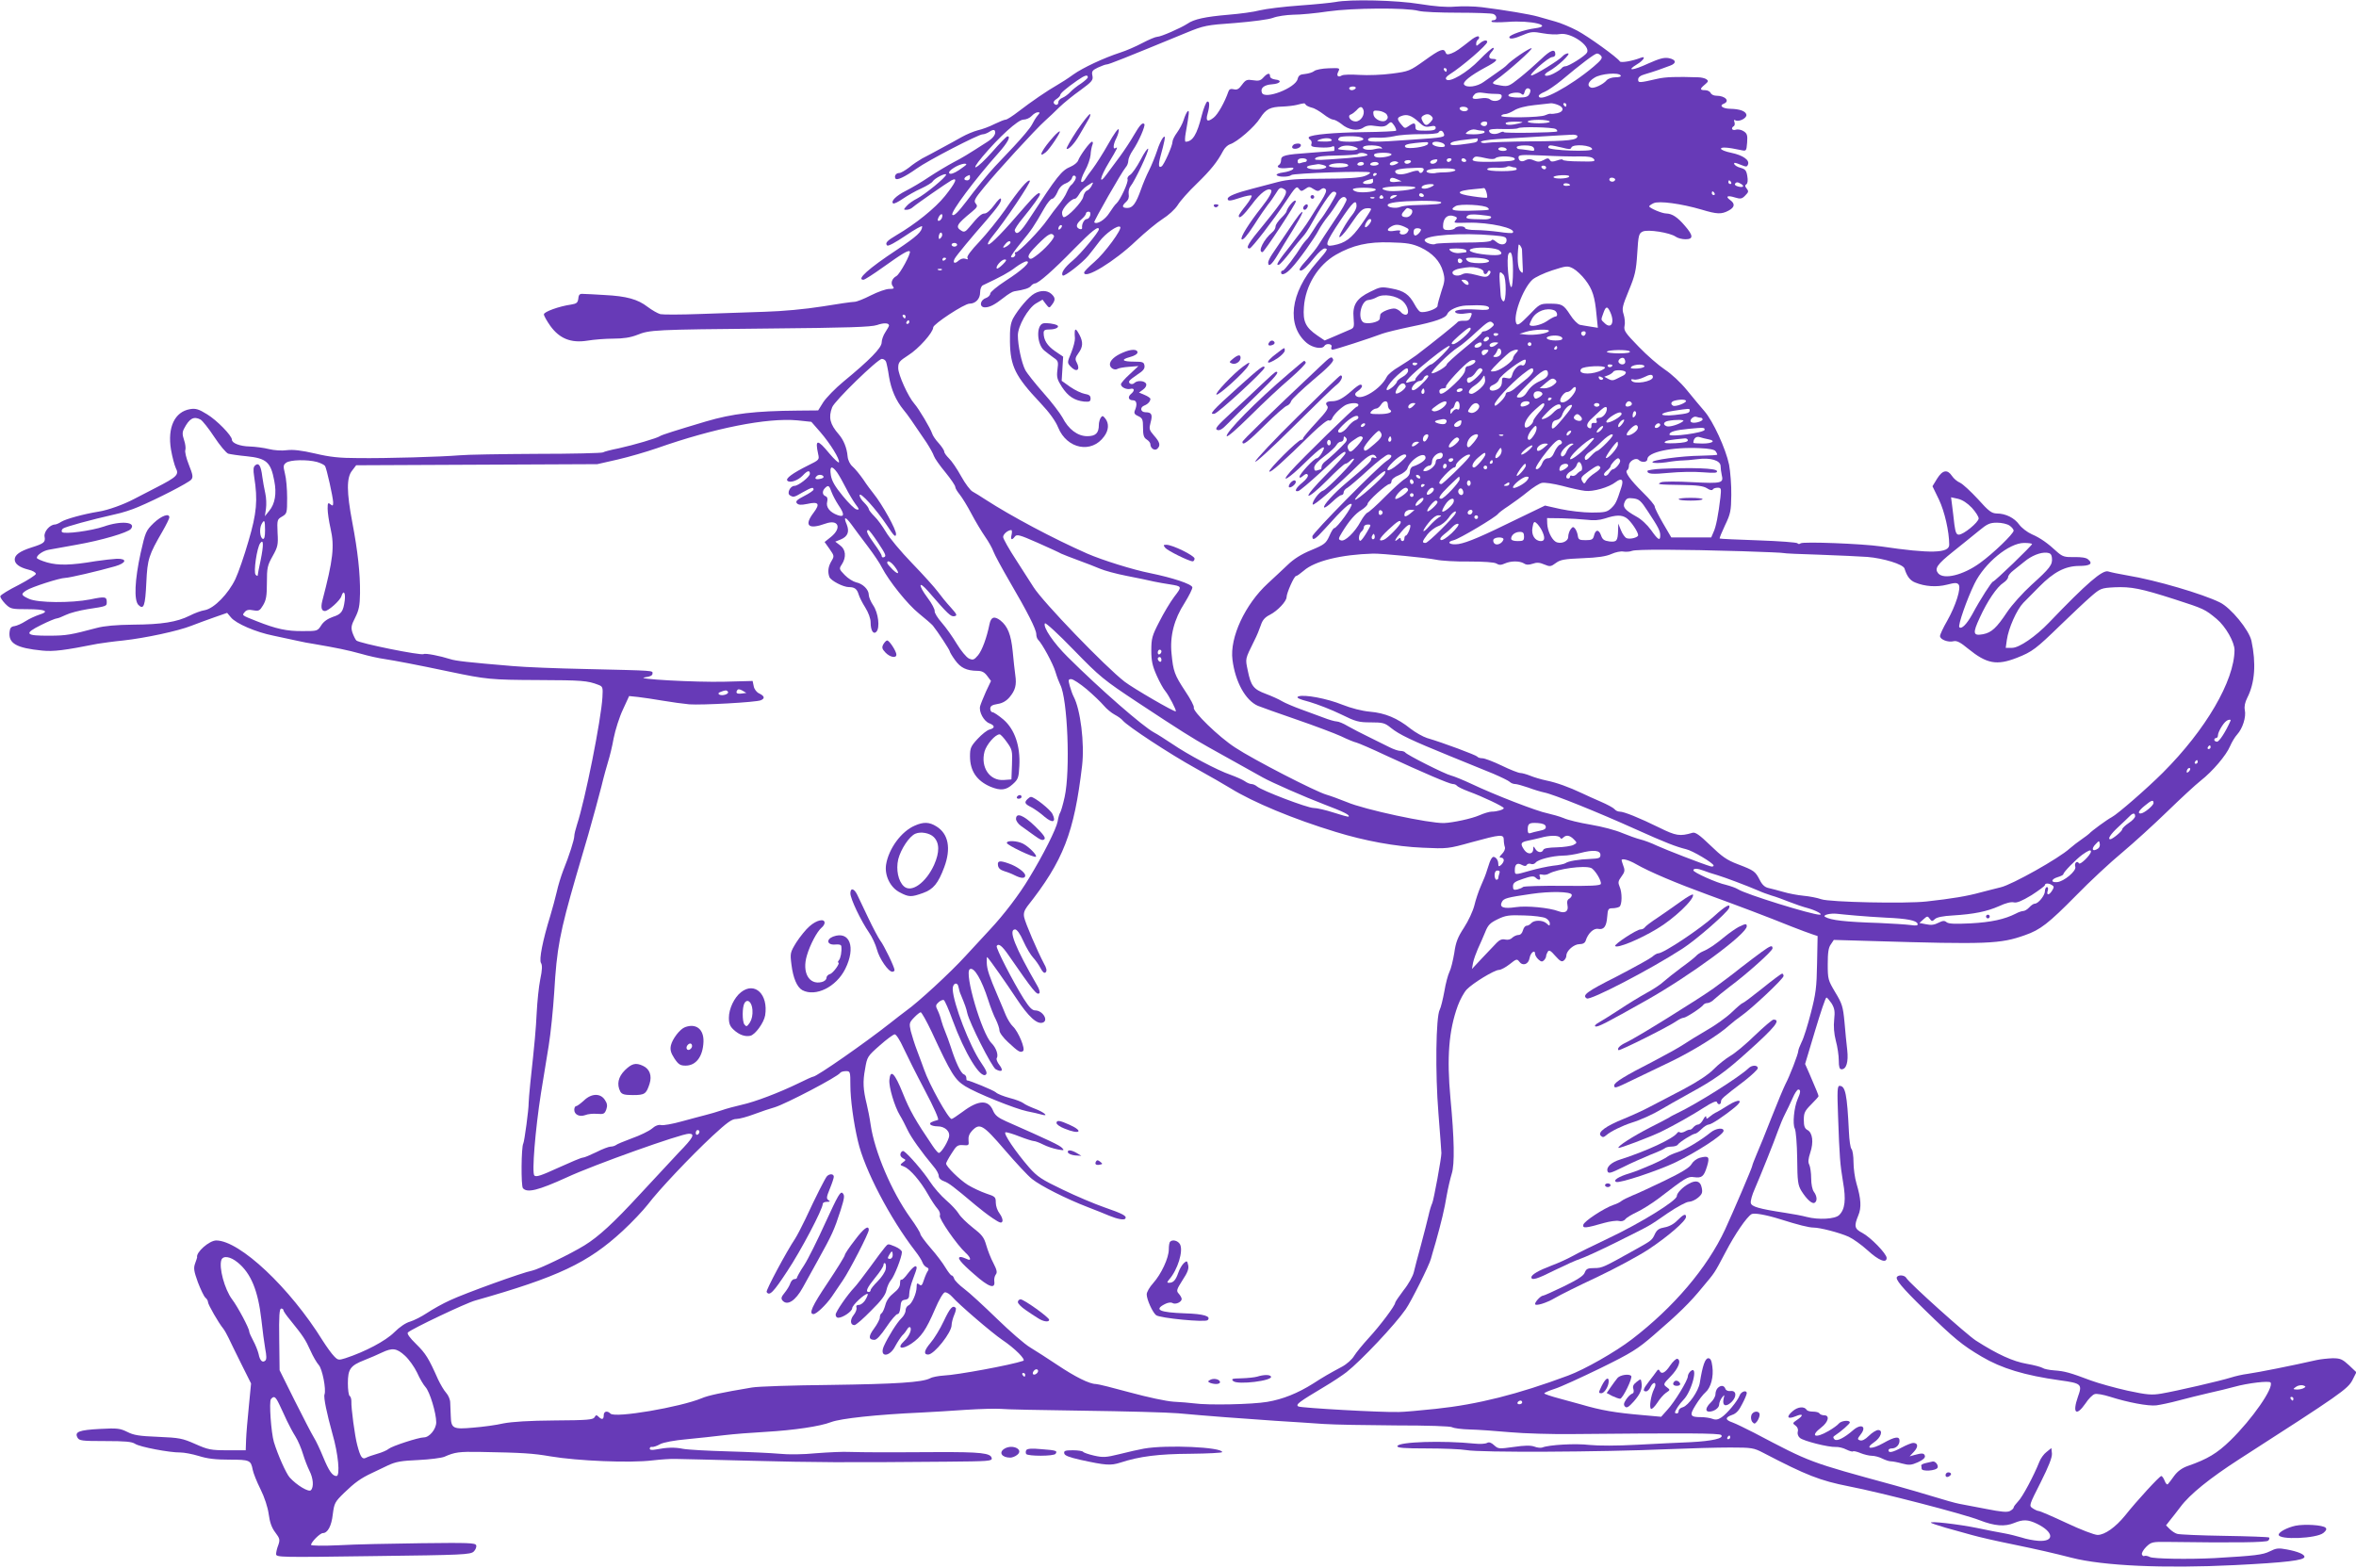 <?xml version="1.0" standalone="no"?>
<!DOCTYPE svg PUBLIC "-//W3C//DTD SVG 20010904//EN"
 "http://www.w3.org/TR/2001/REC-SVG-20010904/DTD/svg10.dtd">
<svg version="1.0" xmlns="http://www.w3.org/2000/svg"
 width="1280pt" height="852pt" viewBox="0 0 1280 852"
 preserveAspectRatio="xMidYMid meet">
<g transform="translate(0,852) scale(0.1,-0.1)"
fill="#673ab7" stroke="none">
<path d="M7255 8509 c-22 -4 -110 -13 -195 -19 -85 -6 -182 -18 -215 -26 -33
-9 -109 -19 -170 -24 -128 -11 -188 -24 -224 -49 -35 -23 -144 -71 -164 -71
-9 0 -45 -15 -81 -34 -36 -19 -89 -42 -118 -51 -92 -30 -205 -83 -257 -120
-27 -20 -68 -46 -89 -58 -51 -29 -139 -89 -209 -143 -31 -24 -62 -44 -69 -44
-7 0 -34 -11 -61 -24 -27 -14 -68 -29 -91 -34 -23 -6 -61 -22 -86 -36 -25 -14
-75 -42 -113 -62 -37 -21 -84 -45 -103 -55 -19 -11 -51 -32 -71 -49 -21 -16
-45 -30 -53 -30 -18 0 -29 -16 -21 -30 7 -12 50 8 115 54 61 44 336 186 358
186 10 0 27 7 39 15 12 9 24 11 27 6 10 -16 -5 -40 -42 -63 -109 -70 -132 -84
-182 -110 -30 -16 -89 -51 -130 -78 -41 -28 -99 -62 -129 -77 -53 -27 -82 -56
-69 -68 4 -4 27 7 53 25 25 17 70 43 100 56 30 14 58 31 62 38 11 18 73 49 73
37 0 -14 -114 -107 -158 -130 -20 -10 -46 -28 -56 -40 -18 -20 -18 -21 -1 -21
10 0 26 6 34 14 22 19 185 132 210 146 37 19 24 -11 -35 -85 -54 -67 -160
-152 -264 -213 -51 -30 -63 -43 -50 -56 5 -5 46 17 99 53 50 34 91 57 91 51 0
-28 -28 -54 -137 -127 -156 -103 -222 -163 -182 -163 7 0 55 31 108 69 105 75
136 93 144 85 8 -9 -54 -124 -73 -134 -24 -13 -33 -39 -19 -56 9 -11 5 -14
-20 -14 -18 0 -62 -16 -100 -35 -37 -19 -77 -35 -89 -35 -12 0 -90 -11 -174
-25 -95 -15 -214 -26 -313 -29 -88 -3 -246 -8 -351 -12 -105 -4 -202 -4 -216
-1 -15 4 -46 22 -70 40 -53 41 -114 58 -233 64 -49 3 -101 6 -115 6 -20 2 -26
-3 -28 -25 -3 -23 -9 -28 -40 -33 -64 -9 -147 -39 -147 -53 0 -8 16 -36 35
-63 50 -69 112 -94 201 -80 35 6 99 11 141 11 54 0 93 6 129 20 70 28 89 29
714 35 432 4 558 8 590 19 37 13 65 12 65 -3 0 -3 -9 -19 -20 -36 -11 -16 -20
-42 -20 -56 0 -29 -66 -96 -207 -212 -45 -37 -94 -88 -110 -112 l-28 -45 -110
-1 c-233 -2 -354 -16 -500 -59 -161 -48 -241 -73 -250 -80 -16 -11 -142 -48
-224 -66 -41 -8 -79 -18 -85 -22 -6 -4 -168 -8 -361 -8 -192 -1 -381 -4 -420
-8 -96 -8 -393 -17 -550 -15 -101 0 -154 6 -234 25 -74 17 -118 22 -152 18
-27 -4 -70 -1 -98 6 -28 7 -75 13 -104 14 -53 1 -97 18 -97 37 0 22 -82 106
-135 138 -45 28 -62 33 -92 28 -84 -14 -124 -99 -104 -220 7 -40 19 -85 26
-100 19 -36 7 -48 -108 -107 -49 -25 -103 -53 -120 -62 -55 -29 -140 -60 -192
-68 -81 -13 -178 -40 -202 -55 -12 -8 -28 -15 -35 -15 -28 -1 -60 -39 -56 -65
6 -31 -2 -38 -72 -60 -62 -20 -90 -40 -90 -65 0 -24 26 -43 74 -55 23 -5 41
-16 41 -23 0 -6 -43 -34 -95 -61 -52 -26 -96 -53 -98 -60 -2 -6 10 -24 26 -41
29 -29 34 -30 121 -30 98 0 123 -12 64 -30 -21 -7 -54 -22 -74 -35 -20 -13
-47 -25 -60 -27 -18 -2 -25 -10 -27 -31 -7 -63 36 -88 178 -102 61 -6 118 1
300 37 25 4 88 13 140 18 118 13 297 51 370 80 30 12 86 32 125 46 l69 24 21
-25 c27 -33 135 -80 231 -99 44 -9 100 -21 126 -27 26 -6 71 -15 100 -19 116
-20 176 -32 248 -52 41 -12 100 -25 130 -29 53 -8 170 -30 355 -69 196 -41
222 -44 475 -45 243 -1 271 -3 331 -26 24 -9 25 -14 22 -67 -7 -123 -94 -558
-138 -692 -8 -25 -15 -53 -15 -63 0 -19 -27 -105 -61 -189 -11 -29 -27 -80
-34 -113 -8 -33 -23 -91 -35 -130 -42 -136 -62 -239 -51 -257 8 -12 7 -38 -4
-90 -8 -40 -16 -120 -19 -178 -5 -98 -10 -155 -35 -386 -5 -49 -9 -98 -9 -109
1 -29 -23 -208 -29 -218 -11 -18 -13 -230 -2 -243 23 -27 83 -12 239 59 146
68 621 237 663 237 35 0 23 -22 -56 -103 -45 -48 -140 -150 -212 -228 -141
-153 -222 -228 -300 -276 -80 -49 -247 -129 -284 -137 -50 -9 -365 -123 -446
-161 -38 -17 -95 -49 -125 -69 -30 -20 -72 -41 -92 -47 -23 -6 -57 -29 -86
-58 -47 -47 -159 -106 -266 -141 -36 -11 -40 -11 -61 11 -13 13 -41 52 -62 85
-178 287 -450 543 -578 544 -38 0 -112 -65 -104 -92 0 -2 -5 -16 -11 -33 -9
-25 -7 -41 15 -102 15 -39 33 -77 41 -84 8 -6 14 -17 14 -24 0 -13 58 -114 83
-144 7 -9 20 -32 29 -51 9 -19 40 -83 69 -141 l53 -106 -12 -124 c-7 -68 -14
-150 -15 -181 l-2 -58 -99 0 c-90 0 -105 3 -175 34 -70 31 -86 34 -202 39
-103 4 -133 9 -168 27 -39 19 -53 21 -148 16 -114 -6 -139 -16 -122 -47 9 -17
23 -19 150 -19 108 0 145 -3 163 -15 25 -17 189 -48 246 -47 19 0 64 -8 100
-19 47 -15 93 -20 167 -20 110 0 116 -3 126 -55 3 -17 22 -65 42 -105 22 -44
40 -99 45 -137 6 -44 16 -73 36 -99 24 -32 26 -39 16 -68 -7 -17 -12 -40 -12
-49 0 -18 24 -18 528 -11 491 6 528 8 546 25 10 10 16 25 13 34 -5 13 -44 14
-299 11 -161 -2 -362 -6 -446 -11 -89 -4 -152 -3 -152 2 0 15 49 64 64 64 26
0 47 38 54 102 8 61 11 67 62 117 57 55 90 79 150 107 19 9 59 28 88 42 43 20
72 25 165 29 61 3 126 11 142 18 56 25 80 28 195 26 231 -4 287 -8 380 -24
148 -25 434 -37 555 -22 44 5 100 9 125 8 25 0 209 -5 410 -10 348 -9 497 -10
1063 -5 228 2 248 3 245 19 -5 28 -59 34 -298 33 -124 -1 -268 -1 -320 -1 -52
0 -122 1 -155 2 -33 2 -114 -2 -180 -7 -70 -7 -153 -8 -200 -3 -44 4 -170 10
-280 13 -110 3 -220 9 -245 14 -45 9 -85 8 -148 -4 -21 -4 -32 -2 -32 5 0 7 6
11 13 9 6 -1 26 5 43 15 19 10 77 21 145 27 63 6 155 16 204 22 50 6 151 14
225 18 154 9 296 30 355 53 53 20 247 41 490 52 55 3 165 9 245 15 80 5 163 7
185 5 22 -3 225 -7 450 -10 226 -3 457 -9 515 -14 152 -14 352 -29 530 -41 85
-5 202 -13 260 -17 58 -4 236 -7 395 -8 172 0 296 -4 305 -10 8 -5 51 -11 95
-12 44 -1 143 -8 220 -15 77 -7 226 -11 330 -10 633 6 806 5 816 -5 18 -18
-49 -33 -166 -39 -60 -2 -191 -9 -290 -14 -110 -6 -211 -6 -260 -1 -74 9 -219
1 -256 -14 -8 -3 -28 -1 -43 5 -20 7 -52 7 -112 -2 -80 -11 -84 -11 -106 9
-16 15 -28 19 -39 13 -8 -5 -38 -7 -65 -4 -177 18 -414 10 -422 -13 -3 -10 34
-13 161 -13 90 0 186 -4 213 -9 75 -14 728 -11 1099 5 116 5 266 9 335 9 118
0 128 -2 180 -29 234 -122 308 -151 465 -182 176 -34 623 -150 710 -184 82
-32 137 -36 188 -15 48 20 75 19 123 -4 93 -45 98 -99 8 -93 -27 2 -68 10 -91
18 -24 7 -66 18 -95 23 -29 5 -96 18 -148 29 -98 20 -260 39 -249 28 3 -3 39
-15 80 -27 41 -11 106 -29 144 -40 39 -11 135 -33 215 -49 150 -31 223 -48
325 -74 171 -44 503 -59 885 -40 280 14 380 26 380 45 0 14 -37 29 -95 40 -47
9 -59 7 -93 -10 -38 -19 -78 -24 -302 -37 -141 -7 -331 -4 -350 6 -11 6 -24 8
-29 6 -5 -3 -11 0 -14 8 -3 7 8 26 23 41 28 27 34 28 117 27 364 -5 536 -3
546 7 6 6 8 13 5 17 -4 3 -113 7 -243 9 -130 2 -246 7 -257 11 -11 3 -29 15
-40 26 l-20 20 21 27 c12 14 37 47 57 73 51 69 161 157 319 259 549 353 591
382 616 431 l21 42 -40 38 c-36 33 -47 38 -89 38 -26 -1 -66 -5 -88 -10 -132
-30 -312 -66 -375 -75 -25 -3 -65 -12 -90 -20 -57 -18 -295 -73 -377 -87 -53
-9 -77 -7 -185 16 -67 15 -157 40 -198 55 -114 43 -143 51 -199 55 -28 2 -57
8 -63 13 -7 5 -47 16 -88 23 -74 13 -158 51 -275 126 -50 32 -363 313 -378
340 -8 15 -39 19 -50 7 -13 -12 25 -58 148 -178 164 -160 206 -194 311 -256
108 -64 233 -102 426 -129 117 -16 122 -21 97 -90 -31 -89 -9 -108 41 -36 16
25 39 48 50 51 11 4 48 -3 83 -14 97 -31 208 -52 252 -47 22 3 76 14 120 26
44 12 118 30 165 41 47 10 110 26 140 34 71 20 190 34 196 23 18 -29 -100
-199 -219 -315 -72 -70 -124 -101 -230 -138 -32 -11 -56 -29 -74 -53 -15 -21
-30 -41 -35 -46 -4 -5 -12 3 -17 17 -6 15 -14 27 -19 27 -9 0 -132 -133 -196
-214 -52 -64 -111 -106 -150 -106 -17 0 -93 29 -169 65 -77 36 -144 65 -151
65 -6 0 -21 7 -33 15 -20 14 -20 15 44 141 44 88 63 136 61 157 l-3 29 -26
-21 c-15 -11 -32 -35 -39 -53 -30 -76 -93 -194 -116 -216 -13 -14 -24 -28 -24
-33 0 -5 -9 -13 -20 -19 -15 -8 -47 -5 -128 11 -59 11 -125 24 -147 28 -22 4
-85 22 -140 39 -55 17 -149 44 -210 61 -472 129 -455 123 -765 286 -47 24
-100 50 -117 56 -41 14 -42 27 -3 41 22 7 38 24 55 59 14 26 25 53 25 59 0 19
-31 10 -39 -13 -12 -31 -68 -98 -98 -118 -19 -13 -32 -15 -50 -8 -13 5 -41 9
-61 9 -60 0 -65 9 -30 65 17 28 41 59 54 70 29 25 45 85 37 141 -4 32 -10 44
-22 44 -17 0 -31 -39 -46 -133 -7 -46 -62 -124 -92 -133 -13 -3 -23 -12 -23
-20 0 -8 -4 -14 -10 -14 -5 0 -10 2 -10 5 0 11 26 49 46 69 46 46 83 192 39
156 -8 -7 -15 -20 -15 -28 0 -22 -72 -140 -112 -183 l-33 -37 -100 9 c-151 13
-226 26 -335 58 -19 5 -72 20 -117 32 -46 12 -83 25 -83 28 0 4 26 15 57 25
32 10 143 61 248 112 169 83 201 103 290 180 137 118 197 177 263 258 71 85
63 72 126 191 52 100 116 193 142 208 13 8 77 -3 154 -27 101 -32 158 -46 183
-46 34 0 140 -27 191 -50 22 -10 69 -43 103 -74 60 -55 103 -72 103 -41 0 23
-88 113 -132 136 -43 22 -46 37 -22 95 18 42 15 90 -10 174 -9 30 -16 82 -16
115 0 34 -5 66 -11 72 -6 6 -12 48 -14 94 -10 205 -19 249 -51 249 -12 0 -13
-28 -8 -162 8 -229 11 -262 27 -360 17 -96 11 -149 -21 -180 -22 -22 -112 -27
-177 -10 -22 6 -74 16 -115 22 -145 22 -185 34 -188 54 -2 11 7 44 21 75 32
74 104 253 127 318 10 28 27 69 38 90 11 21 29 59 41 86 11 26 25 47 31 47 14
0 13 -16 -4 -53 -19 -44 -28 -135 -15 -159 6 -11 12 -84 13 -162 1 -126 4
-145 23 -177 29 -46 59 -73 72 -64 15 9 13 36 -4 59 -9 12 -15 42 -15 74 0 29
-5 62 -10 73 -8 14 -6 32 5 66 19 56 13 108 -15 123 -15 8 -20 21 -20 55 0 38
5 49 40 84 22 22 40 42 40 45 0 5 -11 33 -50 123 l-23 52 54 180 c30 100 57
181 62 181 4 0 16 -15 28 -32 16 -27 19 -43 14 -88 -4 -36 -1 -76 9 -115 9
-32 16 -81 16 -107 0 -35 4 -48 15 -48 26 0 38 39 31 104 -4 34 -11 103 -15
153 -8 84 -13 100 -50 161 -39 66 -41 71 -41 153 0 63 4 91 17 108 l16 24 206
-6 c631 -19 698 -16 833 32 83 29 127 63 278 216 74 76 187 181 250 233 63 53
174 154 245 223 72 70 153 145 181 167 65 51 139 138 160 188 9 21 26 50 39
64 29 32 49 94 41 132 -4 19 1 42 13 66 42 82 49 188 23 310 -13 59 -112 180
-172 209 -93 46 -348 121 -500 146 -47 8 -94 18 -106 22 -31 10 -116 -63 -322
-278 -73 -76 -162 -137 -200 -137 l-35 0 6 43 c9 64 54 165 90 202 18 18 57
58 87 88 77 78 139 111 214 112 62 0 79 12 50 36 -10 9 -38 13 -75 12 -51 -1
-63 3 -89 25 -56 52 -95 79 -141 99 -25 11 -56 35 -69 53 -26 36 -73 60 -122
60 -28 1 -43 12 -102 78 -39 42 -82 82 -97 89 -15 6 -35 23 -44 37 -25 37 -51
33 -81 -15 l-25 -41 35 -72 c31 -65 56 -175 56 -246 0 -46 -100 -49 -370 -9
-104 15 -422 27 -437 17 -6 -5 -14 -5 -17 0 -3 5 -99 12 -213 16 -114 4 -209
8 -210 10 -2 2 11 34 29 72 30 62 33 79 34 164 1 52 -5 127 -12 165 -18 87
-87 237 -134 291 -19 22 -62 73 -95 114 -35 43 -85 89 -120 112 -33 22 -97 77
-142 124 -73 75 -82 88 -77 113 4 16 1 44 -5 63 -10 31 -7 44 28 129 34 82 40
108 46 202 6 100 9 109 30 119 28 13 148 -6 179 -28 11 -8 35 -14 53 -14 44 0
43 20 -3 73 -40 47 -69 66 -101 67 -24 0 -93 30 -93 39 0 3 11 11 24 17 30 14
152 -3 261 -35 83 -25 107 -26 145 -6 35 18 38 38 10 58 -28 20 -15 27 26 14
30 -9 38 -8 56 11 18 18 19 23 8 37 -10 12 -11 18 -2 24 7 4 9 21 5 44 -5 31
-11 38 -36 45 -17 4 -33 14 -35 21 -3 9 5 8 32 -3 34 -14 37 -14 43 1 9 24
-29 50 -92 63 -30 6 -55 16 -55 22 0 10 36 8 106 -7 32 -7 32 -7 36 40 3 40 0
50 -19 62 -12 8 -31 12 -43 8 -20 -6 -28 9 -10 20 5 3 6 13 3 22 -4 10 -2 14
4 10 19 -12 65 11 61 30 -4 19 -35 31 -90 32 -39 1 -59 17 -34 27 37 14 10 44
-40 44 -14 0 -27 7 -30 15 -4 8 -17 15 -30 15 -30 0 -30 7 -1 31 19 16 20 20
7 29 -8 5 -28 10 -45 10 -117 4 -177 2 -220 -8 -100 -23 -105 -23 -105 -4 0
12 12 22 38 29 20 6 53 16 72 23 19 7 47 17 63 23 37 13 34 33 -6 41 -26 5
-51 -2 -112 -29 -84 -39 -123 -42 -62 -5 37 22 52 48 21 36 -46 -18 -107 -28
-113 -20 -14 22 -171 135 -231 167 -36 19 -90 42 -120 50 -30 9 -73 21 -95 27
-42 12 -177 35 -305 51 -41 5 -106 6 -145 3 -48 -4 -108 1 -190 14 -126 21
-380 27 -460 11z m452 -48 c21 -6 117 -10 214 -10 96 0 183 -3 192 -7 21 -8
22 -34 1 -34 -8 0 -13 -3 -10 -8 2 -4 42 -4 88 -1 124 10 254 -21 146 -35 -56
-7 -138 -36 -138 -48 0 -13 26 -9 75 12 42 18 55 19 108 9 33 -6 75 -8 93 -4
58 10 167 -64 146 -101 -10 -18 -99 -74 -117 -74 -7 0 -17 -5 -20 -10 -4 -6
-24 -19 -45 -30 -45 -23 -66 -9 -23 14 45 25 120 95 102 96 -9 0 -22 -7 -29
-15 -17 -21 -154 -105 -170 -105 -20 0 92 99 113 100 9 0 17 6 17 14 0 34 -25
25 -78 -26 -32 -30 -84 -76 -117 -102 -55 -44 -62 -47 -99 -41 -51 8 -55 12
-29 30 64 45 204 170 194 173 -10 3 -111 -65 -136 -93 -5 -6 -28 -23 -50 -38
-22 -15 -55 -39 -74 -52 -35 -26 -94 -34 -107 -14 -8 14 34 48 113 91 65 34
77 48 43 48 -24 0 -26 17 -3 42 9 10 11 18 5 18 -6 0 -39 -29 -74 -65 -66 -69
-162 -125 -180 -107 -7 7 0 16 18 28 67 42 204 160 204 176 0 14 -22 9 -42 -9
-16 -14 -18 -15 -18 0 0 9 5 19 10 22 6 4 8 11 4 16 -3 5 -18 -1 -35 -13 -74
-58 -88 -68 -113 -78 -21 -8 -28 -7 -32 5 -10 25 -29 18 -115 -44 -80 -57 -85
-59 -177 -71 -52 -7 -130 -10 -176 -7 -45 3 -88 2 -96 -3 -21 -13 -31 -1 -19
21 10 20 8 20 -53 18 -35 -1 -70 -8 -78 -15 -8 -7 -31 -14 -50 -16 -27 -2 -35
-8 -40 -27 -11 -49 -179 -114 -194 -75 -10 25 11 43 55 46 46 3 57 22 17 26
-16 2 -28 9 -28 18 0 20 -14 17 -36 -7 -15 -17 -26 -20 -56 -15 -33 5 -40 3
-60 -24 -17 -24 -28 -30 -45 -25 -17 4 -25 0 -29 -12 -20 -58 -57 -124 -80
-142 -34 -27 -45 -19 -33 22 12 43 11 69 -2 65 -6 -2 -20 -36 -30 -75 -26
-105 -50 -143 -88 -143 -4 0 -4 21 1 48 19 107 21 127 10 117 -5 -5 -15 -26
-21 -46 -6 -20 -23 -51 -36 -69 -14 -19 -25 -41 -25 -51 0 -21 -46 -125 -59
-133 -17 -11 -19 8 -5 59 8 28 17 64 20 80 11 51 -20 9 -40 -55 -10 -30 -29
-77 -43 -105 -14 -27 -34 -75 -44 -104 -27 -76 -45 -101 -74 -101 -30 0 -32
11 -6 34 12 11 16 25 13 42 -2 14 2 32 10 42 23 27 100 190 96 203 -2 7 -21
-20 -41 -59 -21 -40 -47 -76 -57 -82 -11 -6 -17 -17 -14 -24 6 -15 -40 -113
-60 -131 -7 -5 -24 -29 -39 -52 -23 -37 -68 -65 -82 -51 -5 4 150 275 171 299
8 8 14 25 14 36 0 11 11 37 25 57 31 45 70 135 62 142 -10 11 -25 -6 -57 -61
-17 -30 -52 -83 -77 -117 -26 -35 -58 -78 -72 -97 -44 -60 -35 -14 13 65 48
80 52 89 36 79 -15 -9 -12 22 6 56 8 17 14 38 12 46 -2 9 -27 -26 -56 -78 -29
-52 -68 -112 -85 -135 -18 -23 -37 -50 -43 -60 -7 -10 -15 -16 -19 -12 -5 5 4
31 19 59 16 28 29 67 31 87 1 21 6 45 10 55 4 9 3 17 -2 17 -11 0 -66 -75 -76
-103 -4 -10 -21 -24 -39 -32 -51 -21 -73 -50 -222 -278 -52 -81 -74 -99 -83
-70 -2 6 18 37 45 69 53 65 92 119 92 128 0 19 -26 -2 -81 -66 -114 -133 -188
-210 -200 -206 -6 2 5 23 26 48 62 75 208 291 200 298 -9 10 -59 -48 -135
-159 -36 -51 -98 -128 -138 -171 -47 -49 -71 -82 -66 -89 5 -9 2 -10 -11 -5
-11 4 -25 0 -37 -10 -21 -20 -34 -13 -21 11 10 18 92 117 172 208 65 76 84
103 79 117 -2 7 -18 -9 -36 -34 -19 -26 -41 -46 -52 -46 -17 0 -33 -13 -84
-75 -20 -24 -28 -28 -42 -19 -35 21 -28 34 56 103 30 25 33 31 21 45 -12 14
-6 26 45 88 65 81 280 316 333 363 18 16 53 49 76 72 24 23 75 65 115 93 64
47 70 55 65 79 -5 23 -1 29 30 44 20 9 41 17 48 17 11 0 92 32 432 172 95 39
108 42 265 53 96 8 182 19 206 28 23 9 72 16 110 17 38 0 123 8 189 18 133 19
425 21 492 3z m992 -245 c9 -11 0 -23 -41 -58 -128 -108 -298 -199 -298 -159
0 5 14 15 32 22 17 7 59 36 92 63 101 85 180 145 192 145 6 1 17 -5 23 -13z
m-839 -76 c0 -5 -2 -10 -4 -10 -3 0 -8 5 -11 10 -3 6 -1 10 4 10 6 0 11 -4 11
-10z m945 -30 c4 -6 -8 -10 -28 -10 -19 0 -40 -7 -48 -16 -19 -23 -69 -46 -85
-40 -24 9 -16 33 19 54 34 22 131 30 142 12z m-2895 -10 c0 -5 -17 -20 -37
-34 -21 -13 -47 -34 -58 -46 -11 -12 -30 -26 -42 -31 -13 -5 -23 -15 -23 -24
0 -17 -16 -20 -25 -5 -3 5 3 15 15 22 11 7 20 17 20 21 0 10 33 38 93 80 42
29 57 33 57 17z m1455 -60 c-3 -5 -13 -10 -21 -10 -8 0 -14 5 -14 10 0 6 9 10
21 10 11 0 17 -4 14 -10z m948 -6 c3 -4 2 -15 -4 -25 -7 -15 -21 -19 -59 -19
-27 0 -51 4 -54 9 -9 14 53 25 68 12 10 -9 15 -7 19 9 5 20 18 26 30 14z
m-191 -24 c32 0 39 -3 36 -17 -4 -21 -43 -29 -63 -13 -9 8 -29 9 -55 5 -41 -7
-50 1 -27 24 7 7 24 10 41 7 16 -3 46 -6 68 -6z m-1028 -59 c3 -5 18 -12 33
-16 15 -3 43 -20 64 -36 20 -16 44 -29 52 -29 9 0 28 -11 44 -23 38 -33 88
-41 119 -21 18 12 36 15 70 9 35 -5 50 -3 64 10 17 15 19 15 34 -6 8 -12 13
-25 11 -29 -2 -3 -81 -7 -176 -8 -159 -2 -284 -13 -298 -27 -3 -3 0 -10 7 -14
7 -4 10 -15 7 -23 -5 -13 3 -17 45 -19 28 -2 58 0 66 4 9 5 14 3 14 -8 0 -8
-1 -15 -2 -15 -2 0 -59 -5 -128 -10 -142 -10 -160 -15 -160 -40 0 -11 -5 -22
-10 -25 -21 -13 2 -23 43 -18 32 4 39 3 31 -7 -6 -6 -30 -14 -53 -17 -22 -3
-38 -9 -35 -14 7 -12 67 -12 80 0 11 10 417 24 427 14 4 -3 -10 -13 -30 -20
-27 -9 -93 -14 -221 -14 -144 0 -196 -4 -250 -18 -37 -10 -98 -26 -137 -36
-86 -22 -135 -41 -135 -55 0 -14 13 -13 70 6 27 9 54 14 59 12 6 -1 -7 -25
-29 -53 -22 -27 -40 -53 -40 -57 0 -22 25 0 72 62 46 63 88 93 104 77 8 -7
-13 -44 -51 -92 -71 -90 -118 -166 -109 -175 7 -7 30 20 67 77 31 49 66 99 77
113 12 14 30 40 41 58 20 34 26 37 49 22 21 -13 -3 -54 -114 -190 -85 -102
-101 -130 -77 -130 11 0 131 156 196 254 52 79 60 87 71 71 12 -15 15 -16 35
-2 19 14 24 14 45 0 20 -13 27 -13 39 -3 11 9 19 10 27 2 7 -7 0 -26 -24 -64
-19 -29 -48 -75 -64 -101 -16 -27 -62 -89 -101 -139 -69 -86 -86 -114 -64
-106 6 2 33 32 61 68 27 36 59 74 69 85 10 11 26 34 35 50 62 112 114 190 129
193 9 2 17 -2 17 -10 -1 -12 -64 -116 -88 -144 -5 -6 -22 -30 -37 -55 -15 -24
-32 -49 -39 -54 -6 -6 -15 -18 -21 -26 -37 -60 -97 -139 -105 -139 -6 0 -10
-4 -10 -10 0 -20 27 -9 56 23 39 41 126 163 149 208 10 19 32 52 50 74 18 22
40 55 51 73 19 33 41 42 50 19 2 -7 -27 -60 -67 -117 -39 -58 -78 -118 -87
-133 -9 -15 -36 -49 -59 -75 -42 -46 -51 -62 -35 -62 12 1 35 23 75 73 21 26
45 47 53 47 22 0 18 -7 -44 -78 -143 -164 -164 -341 -52 -436 32 -26 83 -35
95 -16 10 17 45 12 39 -5 -4 -8 -1 -15 6 -15 13 0 204 62 270 87 19 7 89 24
156 38 133 27 189 47 197 69 9 22 57 44 102 46 88 4 125 0 125 -14 0 -10 -15
-12 -69 -8 -79 5 -134 -4 -110 -18 7 -5 31 -7 52 -3 36 5 37 5 28 -18 -7 -18
-15 -23 -37 -22 -16 1 -31 -2 -34 -6 -5 -8 -129 -108 -225 -181 -22 -16 -65
-45 -95 -63 -30 -17 -60 -42 -66 -55 -33 -66 -139 -131 -167 -103 -8 8 -5 16
11 27 23 16 29 34 12 34 -5 0 -27 -15 -47 -34 -47 -41 -75 -56 -106 -56 -30 0
-40 -10 -26 -26 9 -11 -5 -31 -60 -90 -39 -42 -71 -80 -71 -85 0 -5 -5 -9 -11
-9 -17 0 -179 -162 -173 -172 6 -9 72 50 235 210 44 42 82 72 88 68 6 -4 14 0
18 9 7 20 42 55 71 73 26 14 72 16 72 2 0 -5 -4 -10 -9 -10 -9 0 -303 -287
-360 -352 -61 -70 -9 -39 78 47 91 89 123 108 93 55 -9 -16 -22 -30 -28 -30
-15 0 -94 -86 -94 -101 0 -7 8 -5 19 5 14 12 21 14 26 6 4 -7 -7 -24 -29 -42
-37 -30 -47 -52 -22 -46 8 2 60 46 117 98 120 112 139 127 139 108 0 -7 -48
-60 -105 -117 -62 -62 -101 -109 -96 -114 5 -5 46 28 100 82 49 50 94 91 100
91 5 0 17 7 26 16 9 9 18 14 21 11 8 -8 -146 -166 -168 -173 -21 -6 -61 -60
-56 -75 4 -11 128 97 249 216 55 54 81 66 95 43 5 -8 2 -9 -9 -5 -11 4 -17 1
-17 -7 0 -13 -23 -35 -136 -130 -67 -56 -129 -125 -120 -133 3 -4 23 10 44 30
21 20 43 37 50 37 7 0 12 7 12 15 0 8 9 19 21 25 11 7 61 49 112 96 50 46 99
84 109 84 26 0 22 -15 -9 -35 -47 -31 -403 -392 -403 -409 0 -27 15 -18 69 42
99 110 135 142 144 133 9 -9 -79 -131 -95 -131 -4 0 -16 -19 -26 -43 -18 -39
-26 -46 -98 -76 -54 -22 -95 -48 -129 -81 -27 -26 -76 -71 -107 -100 -123
-113 -208 -294 -192 -415 15 -120 71 -221 138 -250 17 -7 112 -41 211 -75 99
-34 207 -75 240 -90 33 -16 71 -32 85 -35 14 -4 86 -35 160 -70 203 -94 346
-155 363 -155 9 0 18 -4 22 -9 3 -5 31 -19 63 -31 77 -28 192 -83 192 -91 0
-8 -37 -19 -66 -19 -12 0 -42 -9 -67 -20 -41 -18 -143 -40 -192 -42 -81 -2
-433 73 -528 114 -40 16 -89 34 -110 40 -58 16 -398 191 -496 256 -90 58 -232
197 -225 217 3 7 -18 47 -47 90 -58 88 -65 108 -74 203 -10 96 14 188 71 276
24 39 43 77 42 85 -4 18 -108 52 -230 77 -92 18 -261 71 -341 106 -184 81
-413 203 -552 293 -27 18 -60 38 -71 44 -12 6 -40 43 -62 83 -22 40 -52 84
-66 97 -14 14 -26 30 -26 37 0 7 -14 28 -30 46 -17 18 -33 42 -36 53 -8 26
-72 134 -96 161 -34 38 -88 158 -88 194 0 32 6 38 55 70 56 35 135 124 135
151 0 18 169 129 197 129 33 0 58 26 58 61 0 18 6 35 15 39 98 46 142 70 178
98 23 17 50 32 59 32 28 0 -22 -47 -114 -106 -46 -30 -83 -61 -83 -69 0 -9
-11 -20 -25 -25 -32 -12 -35 -50 -4 -50 26 0 53 14 104 54 21 17 46 32 55 33
57 9 81 17 91 29 6 8 16 14 22 14 18 0 100 72 212 187 96 98 135 129 135 107
0 -15 -99 -134 -141 -169 -46 -38 -67 -70 -55 -82 8 -8 107 69 139 108 16 19
42 54 60 77 32 43 101 92 113 79 12 -11 -84 -142 -140 -190 -31 -27 -56 -52
-56 -58 0 -40 164 59 283 173 48 45 113 99 143 118 32 20 67 52 82 75 13 22
60 75 104 117 77 75 112 119 143 178 8 16 25 32 37 36 38 11 135 95 164 142
32 50 55 61 122 63 26 1 61 5 77 9 43 11 43 11 49 1z m1370 -1 c35 -13 33 -37
-3 -45 -15 -3 -32 -5 -37 -3 -5 1 -18 -3 -29 -8 -24 -13 -247 -16 -239 -3 3 5
12 9 21 9 9 0 31 9 49 20 20 13 62 24 111 29 43 5 83 9 90 10 6 0 23 -3 37 -9z
m46 0 c0 -5 -2 -10 -4 -10 -3 0 -8 5 -11 10 -3 6 -1 10 4 10 6 0 11 -4 11 -10z
m-1103 -26 c10 -27 -14 -64 -42 -64 -28 0 -48 31 -26 38 8 3 21 13 30 22 20
23 30 24 38 4z m567 7 c7 -11 -14 -20 -31 -13 -7 2 -13 8 -13 13 0 12 37 12
44 0z m-440 -33 c8 -13 7 -21 -2 -30 -18 -18 -66 2 -70 30 -3 21 0 23 29 20
17 -2 37 -11 43 -20z m-1896 -5 c-9 -10 -23 -33 -32 -51 -9 -18 -54 -71 -99
-119 -45 -47 -91 -96 -102 -108 -33 -35 -108 -126 -153 -187 -48 -63 -70 -84
-78 -75 -12 12 123 193 250 335 50 56 70 93 49 91 -5 0 -42 -38 -83 -85 -84
-94 -128 -116 -53 -26 91 108 194 202 223 202 15 0 35 9 45 20 10 11 25 20 33
20 13 0 13 -2 0 -17z m2069 -35 c26 -25 37 -30 62 -25 23 5 31 3 31 -8 0 -11
-13 -15 -55 -15 -48 0 -55 2 -55 20 0 24 -8 25 -37 5 -18 -13 -22 -13 -35 3
-29 33 -30 42 -6 51 31 13 57 4 95 -31z m71 30 c9 -9 8 -16 -5 -30 -21 -23
-30 -23 -44 3 -9 17 -8 23 2 30 19 12 33 11 47 -3z m642 -29 c0 -5 -27 -9 -60
-9 -33 0 -60 4 -60 9 0 6 27 10 60 10 33 0 60 -5 60 -10z m-340 -7 c0 -14 -11
-21 -26 -15 -8 3 -11 9 -8 14 7 11 34 12 34 1z m175 -2 c-44 -11 -75 -11 -75
0 0 6 23 9 53 9 44 -1 48 -2 22 -9z m197 -31 c7 -4 10 -10 8 -13 -8 -7 -290
-11 -290 -4 0 4 -11 3 -24 -4 -27 -12 -56 -5 -56 12 0 8 26 11 75 9 41 -1 78
1 82 4 9 10 189 6 205 -4z m-399 -9 c10 0 15 -4 12 -10 -3 -5 -30 -10 -58 -10
-49 1 -51 2 -32 16 11 8 29 13 40 10 11 -3 28 -6 38 -6z m-209 -15 c8 -21 4
-22 -174 -34 -204 -15 -243 -14 -237 2 2 8 19 11 48 9 24 -2 67 2 94 8 28 7
91 11 142 11 51 -1 95 3 98 9 9 15 22 12 29 -5z m726 -15 c0 -21 -45 -27 -250
-28 -118 -1 -227 -5 -242 -8 -14 -3 -29 -1 -32 4 -4 6 31 12 86 16 51 3 156 9
233 14 77 5 155 9 173 10 17 1 32 -2 32 -8z m-1176 -6 c32 -12 3 -24 -60 -24
-59 0 -74 6 -57 23 8 9 96 9 117 1z m-159 -14 c4 -6 -12 -10 -42 -9 -36 0 -43
3 -28 9 28 12 63 12 70 0z m793 -2 c-4 -12 -9 -13 -95 -24 -36 -4 -53 -3 -53
4 0 11 30 18 100 25 19 2 39 5 43 5 5 1 7 -3 5 -10z m-270 -20 c-6 -16 -109
-30 -122 -18 -11 11 5 18 54 23 68 7 72 7 68 -5z m76 6 c9 -3 16 -10 16 -16 0
-14 -63 -5 -68 10 -4 13 25 16 52 6z m-469 -24 c28 -11 2 -20 -50 -16 -52 4
-53 5 -35 16 18 12 57 12 85 0z m141 -2 c4 -7 4 -10 0 -6 -4 3 -20 2 -36 -2
-33 -9 -73 -2 -64 11 8 14 92 11 100 -3z m828 -4 c5 -14 1 -16 -31 -10 -21 3
-44 6 -50 6 -7 0 -13 5 -13 10 0 6 20 10 44 10 31 0 46 -5 50 -16z m153 4 c37
-10 47 -10 50 0 8 22 113 13 113 -9 0 -15 -233 -7 -238 9 -2 6 3 12 12 12 9 0
37 -6 63 -12z m-302 -8 c4 -6 -5 -10 -19 -10 -14 0 -26 5 -26 10 0 6 9 10 19
10 11 0 23 -4 26 -10z m-757 -29 c14 -9 -49 -17 -203 -27 -74 -5 -88 -4 -78 7
9 9 46 13 118 14 58 1 108 5 112 8 9 9 35 8 51 -2z m132 0 c0 -11 -66 -22 -86
-14 -7 3 -11 9 -8 14 7 12 94 12 94 0z m1021 -11 c47 1 69 -3 78 -14 11 -13 2
-15 -78 -13 -50 0 -91 4 -91 9 0 4 -14 2 -31 -4 -24 -8 -33 -8 -39 3 -7 11
-13 11 -34 -1 -20 -10 -31 -11 -51 -2 -19 9 -32 9 -46 2 -22 -13 -39 -5 -39
16 0 13 19 14 133 9 72 -4 162 -6 198 -5z m-506 -10 c25 -6 44 -5 49 0 16 16
106 12 106 -4 0 -10 -26 -13 -115 -15 -105 -2 -128 3 -108 22 8 9 20 8 68 -3z
m-975 -10 c0 -5 -4 -10 -9 -10 -5 0 -16 -3 -25 -6 -11 -4 -16 -1 -16 10 0 10
9 16 25 16 14 0 25 -4 25 -10z m705 -9 c-8 -13 -35 -15 -35 -2 0 5 8 11 18 13
21 5 26 2 17 -11z m80 9 c-3 -5 -10 -10 -16 -10 -5 0 -9 5 -9 10 0 6 7 10 16
10 8 0 12 -4 9 -10z m80 0 c3 -5 -1 -10 -9 -10 -9 0 -16 5 -16 10 0 6 4 10 9
10 6 0 13 -4 16 -10z m-383 -23 c-12 -6 -25 -7 -29 -3 -11 10 18 25 35 18 13
-4 11 -8 -6 -15z m83 13 c-3 -5 -13 -10 -21 -10 -8 0 -14 5 -14 10 0 6 9 10
21 10 11 0 17 -4 14 -10z m-341 -21 c-7 -12 -104 -12 -104 0 0 11 53 18 87 12
13 -2 20 -7 17 -12z m86 11 c0 -5 -9 -10 -21 -10 -11 0 -17 5 -14 10 3 6 13
10 21 10 8 0 14 -4 14 -10z m80 0 c0 -5 -12 -10 -26 -10 -14 0 -23 4 -19 10 3
6 15 10 26 10 10 0 19 -4 19 -10z m-2240 -4 c0 -2 -19 -16 -41 -31 -26 -17
-45 -23 -51 -17 -6 6 3 17 24 30 29 19 68 29 68 18z m1937 -2 c37 -10 15 -24
-38 -24 -52 0 -67 16 -21 23 15 2 29 5 32 5 3 1 15 -1 27 -4z m1044 -14 c5 0
9 -4 9 -10 0 -6 -33 -10 -80 -10 -49 0 -80 4 -80 10 0 7 20 10 50 9 27 -2 53
1 57 5 4 3 13 4 21 1 7 -3 18 -5 23 -5z m169 0 c0 -5 -4 -10 -9 -10 -6 0 -13
5 -16 10 -3 6 1 10 9 10 9 0 16 -4 16 -10z m-666 -15 c-7 -17 -21 -20 -26 -5
-2 5 -22 3 -49 -7 -44 -16 -79 -13 -79 6 0 10 37 17 112 19 38 2 46 -1 42 -13z
m173 0 c-2 -5 -24 -10 -48 -11 -24 0 -48 -2 -54 -3 -20 -6 -55 -1 -55 8 0 11
43 17 112 16 27 0 46 -4 45 -10z m-427 -19 c0 -3 -4 -8 -10 -11 -5 -3 -10 -1
-10 4 0 6 5 11 10 11 6 0 10 -2 10 -4z m-2210 -21 c0 -8 -7 -15 -15 -15 -26 0
-18 20 13 29 1 1 2 -6 2 -14z m570 -15 c-6 -10 -15 -22 -20 -25 -6 -4 -16 -21
-24 -39 -7 -18 -27 -48 -43 -67 -16 -19 -44 -56 -62 -82 -39 -57 -155 -177
-171 -177 -6 0 -9 -4 -5 -9 6 -11 -13 -26 -22 -17 -3 3 21 37 53 76 58 70 71
89 128 189 16 28 35 51 42 51 8 0 20 16 29 36 9 23 25 40 44 47 16 6 32 19 35
30 2 10 9 16 15 12 8 -4 8 -12 1 -25z m2685 20 c-7 -12 -85 -14 -85 -2 0 4 20
9 45 10 28 1 44 -2 40 -8z m-939 -28 c-31 -4 -41 2 -32 17 5 7 16 6 34 -2 l27
-12 -29 -3z m1186 6 c-12 -12 -35 -1 -27 12 3 5 13 6 21 3 10 -4 12 -9 6 -15z
m-1312 -3 c0 -10 -10 -15 -32 -15 -34 0 -29 14 7 23 11 3 21 5 23 6 1 0 2 -6
2 -14z m1945 -5 c3 -5 1 -10 -4 -10 -6 0 -11 5 -11 10 0 6 2 10 4 10 3 0 8 -4
11 -10z m-3475 -21 c-6 -11 -17 -23 -25 -25 -8 -3 -17 -18 -20 -34 -6 -28 -84
-110 -105 -110 -5 0 -10 11 -10 24 0 23 49 76 70 76 5 0 15 11 23 25 7 14 26
34 43 45 37 24 37 24 24 -1z m2600 5 c0 -2 -9 -4 -21 -4 -11 0 -18 4 -14 10 5
8 35 3 35 -6z m930 6 c20 -12 9 -21 -18 -13 -12 3 -19 9 -16 14 7 11 15 11 34
-1z m-1670 -5 c0 -3 -12 -10 -26 -15 -29 -11 -54 -3 -33 11 15 9 59 12 59 4z
m-100 -14 c0 -12 -122 -25 -155 -17 -48 12 -24 21 65 24 50 1 90 -2 90 -7z
m-216 -10 c7 -11 -62 -20 -98 -14 -14 3 -26 9 -26 14 0 12 117 12 124 0z m602
-16 c4 -14 5 -27 3 -29 -2 -2 -37 1 -76 7 -101 14 -95 31 12 40 22 2 43 4 47
5 4 1 10 -9 14 -23z m1239 -5 c3 -5 1 -10 -4 -10 -6 0 -11 5 -11 10 0 6 2 10
4 10 3 0 8 -4 11 -10z m-1580 -10 c3 -5 -1 -10 -9 -10 -9 0 -16 5 -16 10 0 6
4 10 9 10 6 0 13 -4 16 -10z m-220 -10 c3 -5 -1 -10 -10 -10 -9 0 -13 5 -10
10 3 6 8 10 10 10 2 0 7 -4 10 -10z m65 0 c-20 -13 -33 -13 -25 0 3 6 14 10
23 10 15 0 15 -2 2 -10z m-113 -6 c-3 -3 -12 -4 -19 -1 -8 3 -5 6 6 6 11 1 17
-2 13 -5z m-97 -44 c0 -10 -10 -31 -23 -47 -13 -15 -36 -50 -51 -77 -44 -75
-8 -50 49 35 39 58 56 75 78 77 15 2 27 0 26 -5 0 -4 -24 -42 -53 -83 -54 -76
-87 -101 -153 -113 -50 -10 -43 12 39 135 68 102 88 120 88 78z m460 20 c0 -9
-19 -11 -155 -15 -27 -1 -57 -5 -67 -9 -22 -10 -69 -4 -69 9 0 14 60 22 184
24 65 0 107 -3 107 -9z m253 -29 c13 -13 16 -13 -100 -16 -92 -2 -110 4 -75
25 22 14 159 7 175 -9z m-419 -7 c21 -8 2 -44 -23 -44 -27 0 -33 12 -14 32 18
21 16 20 37 12z m-1741 -34 c-3 -11 -11 -20 -18 -20 -14 0 -29 -28 -26 -47 1
-8 -4 -10 -14 -7 -22 9 -19 27 10 52 14 12 25 26 25 32 0 5 6 10 14 10 9 0 12
-7 9 -20z m-806 -15 c-4 -8 -11 -15 -17 -15 -7 0 -7 6 0 21 13 23 26 19 17 -6z
m2982 9 c9 -8 -10 -17 -36 -16 -90 1 -104 4 -93 17 8 10 27 12 68 8 31 -3 59
-7 61 -9z m-195 0 c13 -5 14 -9 5 -20 -13 -16 -13 -16 65 -14 119 3 269 -31
244 -55 -3 -3 -36 -1 -74 5 -38 5 -95 10 -126 10 -32 0 -58 5 -58 10 0 6 -11
10 -24 10 -14 0 -28 -4 -31 -10 -3 -5 -19 -10 -36 -10 -23 0 -29 4 -29 21 0
46 26 68 64 53z m-454 -21 c-1 -14 -27 -43 -33 -37 -7 7 14 44 25 44 5 0 8 -3
8 -7z m-1688 -45 c-7 -7 -12 -8 -12 -2 0 14 12 26 19 19 2 -3 -1 -11 -7 -17z
m1870 9 c24 -11 25 -14 14 -30 -14 -18 -51 -13 -39 5 4 7 -6 8 -31 4 -38 -7
-49 5 -18 23 22 13 41 13 74 -2z m88 -15 c0 -4 -5 -13 -12 -20 -18 -18 -28
-15 -28 8 0 13 7 20 20 20 11 0 20 -4 20 -8z m-2609 -45 c-8 -8 -11 -7 -11 4
0 20 13 34 18 19 3 -7 -1 -17 -7 -23z m615 12 c7 -11 -51 -76 -100 -111 -23
-17 -30 -18 -37 -7 -6 10 8 30 49 71 58 58 75 67 88 47z m2389 2 c61 -5 70 -9
70 -26 0 -26 -31 -31 -56 -9 -14 12 -22 15 -27 7 -5 -7 -57 -11 -150 -11 -78
-1 -147 -4 -152 -7 -14 -9 -60 6 -60 20 0 27 201 42 375 26z m-2625 -39 c0 -4
-9 -13 -20 -20 -23 -14 -26 -8 -7 13 13 16 27 19 27 7z m2227 -26 c66 -31 107
-75 123 -132 11 -39 10 -52 -9 -107 -11 -35 -21 -70 -21 -79 0 -16 -72 -41
-94 -32 -6 2 -20 20 -30 39 -30 55 -58 75 -124 87 -57 11 -63 10 -117 -17 -75
-36 -98 -72 -91 -143 4 -50 3 -54 -22 -64 -15 -6 -51 -22 -81 -35 l-54 -23
-40 27 c-64 44 -79 76 -73 154 8 118 77 229 174 285 91 52 175 71 296 67 90
-2 118 -7 163 -27z m-2517 14 c0 -5 -7 -10 -15 -10 -8 0 -15 5 -15 10 0 6 7
10 15 10 8 0 15 -4 15 -10z m3069 -28 c0 -9 2 -43 3 -75 3 -55 3 -57 -13 -39
-14 17 -17 72 -9 140 1 12 19 -12 19 -26z m-123 -3 c27 -22 3 -30 -69 -23 -83
8 -118 25 -71 35 43 8 124 2 140 -12z m-181 1 c3 -5 3 -10 -2 -11 -4 0 -20 -2
-35 -4 -14 -2 -35 3 -45 10 -16 13 -13 14 29 15 26 0 50 -4 53 -10z m255 -111
c0 -49 -4 -89 -9 -89 -14 0 -28 160 -15 181 15 24 24 -10 24 -92z m-3080 67
c0 -3 -4 -8 -10 -11 -5 -3 -10 -1 -10 4 0 6 5 11 10 11 6 0 10 -2 10 -4z
m2804 -17 c-8 -14 -24 -10 -24 6 0 9 6 12 15 9 8 -4 12 -10 9 -15z m124 15
c40 -11 23 -24 -32 -24 -35 0 -58 5 -66 15 -11 13 -6 15 31 15 24 0 54 -3 67
-6z m-2620 -31 c-15 -15 -30 -25 -32 -22 -10 9 25 49 42 49 13 0 11 -6 -10
-27z m3165 -84 c39 -51 52 -91 61 -192 l7 -68 -38 6 c-21 3 -48 8 -59 10 -12
3 -36 27 -53 54 -37 57 -45 61 -114 61 -50 0 -53 -2 -110 -62 -46 -47 -61 -58
-68 -47 -22 36 33 189 86 239 14 13 62 36 108 51 78 25 84 26 114 10 17 -9 47
-37 66 -62z m-584 65 c17 -4 31 -13 31 -20 0 -17 17 -18 23 -1 2 6 8 9 13 4 4
-4 1 -14 -7 -22 -12 -12 -22 -12 -69 1 -43 11 -60 12 -77 3 -25 -13 -57 -5
-51 14 3 6 20 15 39 18 50 9 63 10 98 3z m-2912 -10 c-3 -3 -12 -4 -19 -1 -8
3 -5 6 6 6 11 1 17 -2 13 -5z m3051 -26 c17 -17 16 -151 0 -145 -7 2 -14 17
-15 33 -10 136 -10 137 15 112z m-193 -39 c12 -19 -5 -23 -22 -6 -16 16 -16
17 -1 17 9 0 20 -5 23 -11z m-352 -107 c28 -27 37 -72 13 -72 -7 0 -19 6 -25
14 -6 8 -20 16 -30 19 -22 5 -80 -18 -82 -33 -1 -5 -2 -15 -3 -22 -2 -19 -73
-33 -91 -18 -31 26 -8 119 30 120 11 1 31 7 45 15 36 21 108 9 143 -23z m1125
-57 c27 -58 5 -97 -32 -59 -19 18 -19 14 -5 53 13 38 22 39 37 6z m-304 9 c17
-7 22 -34 6 -34 -5 0 -26 -11 -46 -25 -34 -23 -94 -35 -94 -17 1 4 7 18 14 31
23 41 78 61 120 45z m-3524 -34 c0 -5 -2 -10 -4 -10 -3 0 -8 5 -11 10 -3 6 -1
10 4 10 6 0 11 -4 11 -10z m20 -30 c0 -5 -5 -10 -11 -10 -5 0 -7 5 -4 10 3 6
8 10 11 10 2 0 4 -4 4 -10z m3160 -32 c-12 -10 -28 -18 -36 -18 -8 0 -14 -4
-14 -8 0 -4 -43 -43 -95 -85 -52 -43 -95 -82 -95 -87 0 -12 -68 -52 -81 -48
-13 4 98 114 144 142 18 11 63 49 100 84 58 53 71 61 84 50 13 -11 12 -14 -7
-30z m-110 -5 c0 -17 -76 -83 -95 -83 -16 0 -10 9 30 45 49 43 65 53 65 38z
m425 -12 c-7 -13 -81 -24 -125 -19 l-35 4 35 11 c44 14 133 16 125 4z m199
-16 c-4 -8 -10 -12 -15 -9 -14 8 -10 24 6 24 9 0 12 -6 9 -15z m-474 1 c0 -11
-19 -15 -25 -6 -3 5 1 10 9 10 9 0 16 -2 16 -4z m348 -23 c2 -9 -9 -13 -37
-13 -42 0 -64 15 -34 23 30 8 66 3 71 -10z m-398 -2 c0 -5 -7 -11 -15 -15 -15
-5 -20 5 -8 17 9 10 23 9 23 -2z m-40 -31 c0 -13 -28 -25 -38 -16 -3 4 0 11 8
16 20 13 30 12 30 0z m76 -5 c-10 -8 -23 -12 -28 -9 -14 9 2 24 25 24 21 -1
21 -1 3 -15z m194 5 c0 -5 -4 -10 -10 -10 -5 0 -10 5 -10 10 0 6 5 10 10 10 6
0 10 -4 10 -10z m-485 -60 c-27 -27 -54 -50 -60 -50 -13 -1 -85 -68 -85 -80 0
-6 -4 -10 -9 -10 -5 0 -16 -3 -25 -6 -37 -14 -11 19 65 83 142 119 202 152
114 63z m625 40 c0 -5 -5 -10 -11 -10 -5 0 -7 5 -4 10 3 6 8 10 11 10 2 0 4
-4 4 -10z m-306 -33 c-3 -9 -16 -17 -28 -17 -12 0 -16 3 -10 8 6 4 14 16 18
26 4 13 10 16 17 9 5 -5 7 -17 3 -26z m-74 8 c-7 -8 -16 -15 -21 -15 -5 0 -9
7 -9 15 0 9 9 15 21 15 18 0 19 -2 9 -15z m157 -3 c-10 -10 -17 -23 -17 -29 0
-15 -62 -61 -94 -69 -14 -3 -26 -3 -26 0 0 9 87 93 108 106 10 5 23 10 31 10
11 0 11 -4 -2 -18z m618 8 c4 -6 -17 -10 -59 -10 -36 0 -66 4 -66 8 0 12 118
14 125 2z m-25 -56 c0 -17 -26 -19 -36 -3 -7 12 15 31 28 23 4 -3 8 -12 8 -20z
m-4016 0 c3 -8 11 -45 16 -81 12 -70 37 -129 79 -180 25 -30 45 -60 125 -178
18 -28 36 -60 40 -73 4 -12 32 -52 62 -88 30 -37 54 -72 54 -80 0 -7 11 -25
24 -41 13 -16 42 -63 64 -105 22 -42 56 -98 74 -124 19 -27 39 -63 45 -80 6
-17 46 -91 89 -165 96 -164 143 -257 144 -284 0 -12 4 -25 10 -31 23 -23 81
-130 94 -174 8 -27 20 -58 26 -70 40 -75 56 -467 24 -611 -9 -41 -20 -78 -24
-84 -4 -5 -11 -28 -14 -49 -8 -41 -77 -179 -155 -307 -53 -89 -138 -200 -212
-279 -28 -30 -89 -96 -134 -145 -81 -89 -258 -252 -322 -297 -17 -13 -57 -43
-88 -68 -133 -105 -398 -290 -417 -290 -4 0 -40 -16 -80 -36 -105 -51 -236
-101 -309 -117 -35 -8 -84 -21 -109 -30 -25 -8 -63 -20 -85 -25 -22 -6 -81
-21 -131 -35 -50 -14 -101 -23 -112 -20 -14 3 -32 -3 -51 -20 -16 -13 -65 -37
-108 -52 -43 -16 -82 -32 -87 -37 -6 -4 -18 -8 -28 -8 -10 0 -45 -13 -78 -30
-33 -16 -66 -30 -74 -30 -8 0 -67 -25 -133 -55 -92 -42 -120 -52 -130 -42 -14
15 5 249 36 447 12 74 31 190 42 258 11 67 24 198 30 290 14 240 30 324 119
632 11 36 40 137 66 225 25 88 57 205 71 260 13 55 31 118 38 141 7 22 21 77
29 123 9 45 31 115 50 155 l34 74 48 -5 c27 -3 87 -12 134 -20 47 -8 112 -17
145 -20 68 -5 361 11 388 22 24 10 21 23 -8 37 -14 6 -27 23 -30 39 l-6 29
-152 -4 c-160 -4 -503 15 -432 24 27 3 40 10 40 20 0 17 23 16 -365 25 -151 3
-329 10 -395 16 -240 20 -311 28 -340 38 -53 17 -134 33 -143 27 -15 -9 -351
59 -366 74 -5 5 -15 25 -21 42 -9 28 -7 40 15 83 20 40 25 64 26 132 1 108
-12 227 -42 385 -31 164 -32 243 -1 281 l22 29 655 3 655 3 110 25 c61 14 157
42 215 62 310 109 597 166 762 151 l76 -8 49 -56 c55 -64 106 -147 101 -164
-2 -5 -25 16 -52 48 -65 79 -79 79 -61 -3 7 -31 6 -32 -55 -62 -84 -42 -124
-71 -112 -83 14 -14 57 1 83 28 25 27 39 31 39 10 0 -17 -63 -66 -84 -66 -23
0 -42 -40 -25 -51 20 -12 22 -12 70 16 48 27 59 30 59 15 0 -5 -23 -21 -51
-35 -39 -20 -48 -29 -40 -39 9 -10 22 -11 57 -4 62 14 71 1 34 -48 -53 -70
-29 -93 65 -59 70 25 90 -23 30 -72 l-35 -28 27 -38 c26 -37 26 -39 10 -66
-18 -30 -21 -58 -11 -86 8 -20 75 -55 106 -55 31 0 44 -10 53 -40 4 -14 20
-46 36 -71 17 -27 29 -60 29 -80 0 -45 15 -68 31 -52 21 21 11 103 -17 144
-13 19 -24 45 -24 57 0 29 -33 61 -69 68 -16 4 -44 21 -62 40 -31 32 -31 34
-15 58 25 39 21 81 -10 103 l-26 20 30 12 c38 16 48 42 32 82 -19 44 -7 44 26
-1 16 -22 55 -75 88 -118 32 -42 67 -94 77 -115 39 -75 140 -201 201 -250 35
-28 69 -58 76 -66 26 -32 92 -133 92 -140 0 -4 13 -26 29 -48 30 -42 62 -57
120 -58 25 0 39 -7 54 -27 l21 -28 -27 -57 c-14 -32 -29 -68 -32 -80 -8 -30
20 -82 50 -93 31 -12 32 -26 1 -34 -13 -3 -42 -26 -65 -51 -37 -40 -41 -50
-41 -95 0 -79 37 -133 112 -165 54 -22 84 -19 120 14 29 26 33 35 36 99 6 108
-25 199 -86 252 -26 22 -53 40 -59 40 -7 0 -13 9 -13 19 0 15 10 21 40 26 27
4 48 17 65 37 31 37 39 66 31 120 -3 24 -10 81 -14 128 -9 92 -27 137 -67 169
-33 25 -51 19 -59 -20 -15 -74 -40 -142 -62 -169 -22 -26 -28 -28 -50 -18 -14
7 -43 42 -66 80 -22 37 -59 89 -81 114 -23 26 -41 55 -39 64 1 9 -15 41 -38
71 -53 71 -51 98 3 36 108 -125 123 -139 142 -135 17 3 15 9 -20 48 -23 25
-54 63 -70 85 -16 22 -79 92 -140 155 -61 63 -125 140 -142 170 -18 30 -45 68
-62 84 -17 17 -31 35 -31 40 0 6 -12 22 -25 35 -14 13 -25 31 -25 40 1 23 91
-77 149 -164 38 -58 47 -66 49 -48 3 23 -75 163 -122 221 -12 15 -38 49 -56
77 -19 27 -45 59 -58 70 -14 12 -25 34 -27 55 -4 47 -22 90 -48 120 -48 55
-57 92 -36 147 13 35 248 263 270 263 9 0 20 -7 23 -16z m3191 -11 c-11 -7
-25 -13 -32 -13 -7 0 -13 -10 -13 -21 0 -13 -22 -43 -57 -75 -57 -54 -83 -67
-83 -39 0 8 9 15 21 15 11 0 18 4 15 9 -6 9 99 122 129 139 26 14 43 2 20 -15z
m281 2 c-3 -9 -11 -13 -17 -10 -14 9 -46 -21 -53 -51 -5 -20 -11 -23 -31 -18
-22 5 -25 3 -25 -19 0 -27 -15 -43 -44 -49 -29 -5 -31 21 -3 31 14 6 28 18 31
29 8 24 134 118 144 107 3 -2 2 -11 -2 -20z m-586 1 c0 -11 -19 -15 -25 -6 -3
5 1 10 9 10 9 0 16 -2 16 -4z m1060 -10 c0 -11 -19 -15 -25 -6 -3 5 1 10 9 10
9 0 16 -2 16 -4z m174 -5 c3 -5 -12 -11 -34 -13 -22 -2 -40 0 -40 3 0 17 65
25 74 10z m-214 -9 c0 -4 -15 -13 -33 -20 -58 -21 -118 -12 -96 14 12 15 129
20 129 6z m-1070 -17 c0 -9 -13 -24 -30 -33 -16 -9 -30 -21 -30 -25 0 -5 -10
-17 -22 -28 -60 -49 -36 8 25 63 46 41 57 46 57 23z m404 6 c6 -10 -58 -71
-74 -71 -6 0 -10 7 -10 15 0 8 7 15 15 15 8 0 22 11 31 25 17 26 29 31 38 16z
m276 -5 c0 -8 -15 -26 -32 -41 -18 -14 -45 -37 -61 -50 -15 -14 -34 -25 -42
-25 -8 0 -15 -6 -15 -13 0 -7 -13 -26 -30 -42 -22 -21 -30 -24 -30 -13 0 18
86 111 151 163 48 38 59 42 59 21z m80 -17 c0 -14 -13 -26 -44 -40 -28 -12
-53 -33 -66 -54 -15 -25 -29 -35 -47 -35 -22 0 -17 8 49 74 75 76 108 93 108
55z m423 6 c-1 -5 -7 -13 -15 -16 -7 -3 -23 -11 -36 -18 -17 -9 -28 -9 -44 0
l-22 12 21 8 c11 4 24 13 28 19 8 14 71 9 68 -5z m147 -24 c0 -24 -102 -42
-116 -19 -5 7 -1 9 13 6 11 -3 35 3 54 12 33 17 49 18 49 1z m-1220 4 c0 -4
-15 -22 -34 -40 -31 -33 -56 -45 -56 -27 1 15 28 42 43 42 8 0 17 7 21 15 5
14 26 22 26 10z m281 -67 c-17 -15 -38 -28 -46 -28 -25 0 -17 24 16 45 17 11
36 29 42 40 11 19 12 19 15 -5 3 -17 -5 -32 -27 -52z m669 57 c0 -12 -19 -12
-23 0 -4 9 -1 12 9 8 7 -3 14 -7 14 -8z m-270 -37 c-12 -10 -34 -18 -49 -18
l-26 1 34 29 c28 24 37 27 49 18 12 -10 11 -15 -8 -30z m-803 -5 c5 -13 -44
-49 -54 -40 -3 4 2 18 11 32 17 26 36 29 43 8z m912 -44 c-24 -35 -58 -54 -70
-42 -11 11 17 53 35 53 8 0 19 7 26 15 22 27 31 4 9 -26z m-813 4 c-10 -10
-19 5 -10 18 6 11 8 11 12 0 2 -7 1 -15 -2 -18z m209 17 c-3 -5 -13 -10 -21
-10 -8 0 -12 5 -9 10 3 6 13 10 21 10 8 0 12 -4 9 -10z m435 -21 c0 -4 -9 -13
-20 -19 -16 -9 -22 -8 -27 6 -3 9 0 20 7 24 15 9 40 2 40 -11z m50 -23 c0 -3
-4 -8 -10 -11 -5 -3 -10 -1 -10 4 0 6 5 11 10 11 6 0 10 -2 10 -4z m730 -15
c0 -11 -59 -33 -71 -25 -15 9 -10 22 9 27 31 8 62 7 62 -2z m-1620 -20 c0 -11
5 -23 10 -26 22 -14 -4 -25 -57 -25 -48 0 -54 2 -43 15 7 8 19 15 26 15 8 0
19 9 26 20 16 26 38 26 38 1z m318 7 c-7 -21 -53 -49 -71 -42 -14 5 -11 10 16
29 35 26 61 32 55 13z m72 -14 c0 -16 -4 -23 -12 -18 -6 4 -17 -1 -25 -11 -12
-17 -13 -17 -13 -2 0 9 4 17 9 17 5 0 11 9 14 20 7 29 27 25 27 -6z m380 17
c0 -11 -39 -25 -47 -18 -3 3 -2 10 2 16 8 13 45 15 45 2z m555 -1 c3 -6 -1
-13 -10 -16 -19 -8 -30 0 -20 15 8 14 22 14 30 1z m-1188 -17 c-9 -9 -19 -14
-23 -11 -10 10 6 28 24 28 15 0 15 -1 -1 -17z m358 6 c10 -16 -23 -48 -45 -42
-18 5 -18 7 -3 29 16 25 37 31 48 13z m355 1 c0 -5 -13 -25 -30 -43 -16 -19
-30 -39 -30 -44 0 -16 -37 -45 -44 -34 -11 17 11 56 53 94 43 39 51 43 51 27z
m90 -11 c0 -5 -5 -9 -10 -9 -6 0 -21 -11 -33 -24 -12 -13 -33 -27 -47 -31 -22
-6 -19 -1 19 38 39 40 71 52 71 26z m210 11 c0 -5 -7 -10 -15 -10 -8 0 -15 5
-15 10 0 6 7 10 15 10 8 0 15 -4 15 -10z m-177 -47 c-70 -87 -87 -99 -81 -60
2 14 11 23 25 25 12 2 25 13 29 25 9 29 34 57 51 57 9 0 0 -18 -24 -47z m217
26 c0 -23 -22 -49 -41 -49 -15 0 -19 -5 -15 -15 4 -11 0 -15 -12 -13 -11 2
-17 -3 -16 -15 1 -10 -3 -16 -9 -14 -22 7 -18 28 12 54 17 16 38 36 48 45 21
19 33 22 33 7z m450 -8 c0 -15 -10 -18 -82 -26 -87 -9 -91 10 -5 23 86 13 87
13 87 3z m-299 -34 c-8 -8 -11 -7 -11 4 0 9 3 19 7 23 4 4 9 2 11 -4 3 -7 -1
-17 -7 -23z m-71 14 c0 -15 -68 -53 -81 -46 -6 4 3 16 23 31 35 24 58 30 58
15z m-221 -15 c14 -17 0 -29 -23 -20 -17 7 -20 16 -9 27 10 11 19 8 32 -7z
m-1209 -5 c0 -5 -8 -12 -18 -15 -10 -4 -28 -20 -40 -36 -21 -28 -52 -41 -52
-21 0 5 18 25 40 45 38 34 70 47 70 27z m1861 -1 c5 0 9 -4 9 -9 0 -11 -48
-24 -61 -15 -15 9 11 36 28 29 8 -3 19 -5 24 -5z m-8151 -10 c10 -6 44 -48 74
-94 31 -47 65 -87 76 -91 11 -3 56 -10 100 -14 108 -11 131 -32 150 -133 14
-69 4 -126 -27 -163 l-24 -30 6 41 c3 22 2 60 -4 85 -5 24 -13 64 -16 89 -7
59 -19 78 -38 62 -11 -9 -12 -23 -6 -63 20 -126 14 -197 -31 -349 -23 -80 -55
-172 -71 -206 -38 -80 -115 -159 -165 -169 -21 -3 -58 -17 -83 -30 -70 -35
-152 -48 -306 -49 -95 -1 -159 -7 -200 -18 -139 -37 -165 -42 -257 -42 -131
-1 -140 11 -45 58 40 20 79 36 86 36 6 0 28 9 49 19 20 10 73 24 117 31 105
16 105 16 105 39 0 29 -9 31 -90 14 -103 -20 -283 -19 -332 3 -44 20 -46 26
-15 46 27 18 182 68 211 68 21 0 180 37 271 63 62 18 68 42 10 41 -22 -1 -74
-7 -115 -13 -136 -23 -203 -24 -264 -7 -31 9 -56 20 -56 25 0 15 35 39 65 44
17 3 84 15 150 27 137 24 279 66 296 86 31 38 -53 46 -147 13 -67 -23 -214
-43 -227 -30 -4 4 -2 13 5 19 13 10 152 48 285 78 35 7 91 25 125 40 102 43
273 131 287 148 11 13 9 26 -13 81 -14 35 -23 72 -19 80 3 9 0 34 -7 54 -10
30 -10 43 0 62 29 56 53 69 90 49z m6763 -21 c-5 -5 -21 -5 -38 0 -30 9 -24
16 20 23 22 4 32 -9 18 -23z m84 -4 c-7 -16 -37 -21 -37 -5 0 10 32 31 39 25
2 -2 1 -11 -2 -20z m876 1 c-10 -13 -20 -20 -21 -15 -5 12 17 39 30 39 5 0 1
-11 -9 -24z m332 16 c-19 -17 -75 -34 -90 -28 -22 8 -18 24 8 29 41 8 91 7 82
-1z m-1730 -22 c-3 -5 -11 -10 -16 -10 -6 0 -7 5 -4 10 3 6 11 10 16 10 6 0 7
-4 4 -10z m1605 1 c0 -5 -7 -11 -15 -15 -15 -5 -20 5 -8 17 9 10 23 9 23 -2z
m-686 -55 c-9 -14 -20 -26 -25 -26 -16 0 -10 27 13 56 18 22 24 25 26 12 2 -9
-4 -28 -14 -42z m366 29 c-7 -8 -17 -15 -23 -15 -5 0 -2 9 8 20 21 23 35 19
15 -5z m198 8 c-3 -18 -46 -45 -59 -37 -10 6 33 54 49 54 8 0 12 -8 10 -17z
m363 -8 c0 -16 -191 -42 -191 -26 0 15 32 24 105 31 82 8 87 7 86 -5z m-1756
-22 c5 -13 -5 -28 -37 -55 -47 -41 -58 -46 -58 -23 0 14 68 92 81 94 4 1 10
-7 14 -16z m1025 2 c-7 -9 -15 -13 -17 -11 -7 7 7 26 19 26 6 0 6 -6 -2 -15z
m-770 -12 c0 -5 -4 -15 -10 -23 -11 -18 -25 -7 -17 15 6 15 27 21 27 8z m270
1 c0 -12 -42 -64 -51 -64 -15 0 -10 32 8 52 15 17 43 25 43 12z m137 0 c-3 -3
-12 -4 -19 -1 -8 3 -5 6 6 6 11 1 17 -2 13 -5z m563 -39 c-24 -25 -48 -45 -53
-45 -4 0 -18 -11 -31 -25 -26 -28 -36 -31 -36 -11 0 7 12 22 28 32 15 10 44
35 65 56 21 21 45 38 54 38 12 0 3 -14 -27 -45z m-1421 0 c-22 -25 -87 -86
-109 -102 -11 -8 -20 -21 -20 -29 0 -8 -2 -14 -4 -14 -2 0 -11 -3 -20 -6 -11
-4 -16 0 -16 15 0 13 19 35 55 62 31 23 60 50 66 61 5 10 16 18 24 18 8 0 15
8 15 17 0 13 3 14 11 6 8 -8 8 -16 -2 -28z m95 27 c2 -4 -12 -25 -31 -46 -27
-29 -37 -35 -44 -25 -14 23 -10 33 24 57 34 24 43 26 51 14z m152 -19 c-10
-10 -19 5 -10 18 6 11 8 11 12 0 2 -7 1 -15 -2 -18z m349 -19 c-36 -29 -47
-13 -14 22 16 17 26 21 33 13 8 -7 2 -17 -19 -35z m1377 29 c43 -8 22 -23 -33
-23 -27 0 -49 2 -49 4 0 23 15 37 34 31 11 -4 33 -9 48 -12z m-622 4 c0 -2
-17 -21 -37 -43 -40 -41 -93 -80 -93 -67 1 25 130 134 130 110z m510 -9 c0 -9
-22 -14 -68 -16 -45 -2 -64 0 -57 7 9 8 25 11 108 19 9 1 17 -4 17 -10z
m-1940 -13 c0 -8 -4 -15 -10 -15 -5 0 -10 7 -10 15 0 8 5 15 10 15 6 0 10 -7
10 -15z m1255 5 c3 -6 -1 -13 -10 -16 -9 -4 -22 -22 -30 -40 -9 -23 -21 -34
-35 -34 -12 0 -24 -9 -30 -24 -9 -25 -28 -42 -36 -33 -5 5 26 53 61 96 51 62
67 72 80 51z m-789 -15 c-21 -16 -32 -13 -21 4 3 6 14 11 23 11 15 -1 15 -2
-2 -15z m1094 0 c0 -19 -56 -82 -65 -73 -6 5 53 87 63 88 1 0 2 -7 2 -15z
m-399 -15 c-24 -21 -41 -26 -41 -12 0 15 24 32 45 32 19 -1 19 -1 -4 -20z
m146 9 c-10 -6 -22 -22 -27 -35 -10 -25 -30 -33 -30 -12 0 18 41 58 59 58 13
-1 13 -2 -2 -11z m-230 -24 c-15 -14 -33 -25 -40 -25 -7 0 1 12 16 25 15 14
33 25 40 25 7 0 -1 -12 -16 -25z m-161 -33 c-24 -24 -30 -7 -9 24 15 24 18 25
21 10 2 -10 -3 -25 -12 -34z m1175 26 c5 -7 9 -15 9 -18 0 -3 -40 -5 -88 -6
-105 -1 -276 -24 -264 -36 5 -5 37 -5 73 0 35 6 75 10 89 10 14 0 50 3 81 7
73 10 127 -7 127 -38 0 -12 3 -33 6 -47 11 -45 2 -48 -158 -40 -82 5 -159 4
-170 0 -28 -12 -19 -13 111 -15 84 -1 118 -6 137 -18 15 -10 27 -13 31 -7 3 6
15 10 27 10 19 0 20 -4 15 -52 -11 -93 -24 -162 -38 -190 l-12 -28 -108 0
-109 0 -45 77 c-25 43 -45 83 -45 91 0 7 -28 41 -63 75 -72 71 -101 113 -87
122 6 3 10 15 10 25 0 25 38 46 53 31 16 -16 47 -13 47 4 0 38 133 67 284 60
52 -2 82 -8 87 -17z m-1483 -25 c-2 -10 -11 -17 -21 -17 -10 1 -17 -5 -17 -17
0 -19 -35 -49 -58 -49 -12 0 -12 3 -2 15 7 8 19 15 26 15 8 0 14 10 14 21 0
23 25 48 48 49 8 0 12 -8 10 -17z m232 8 c0 -13 -50 -71 -61 -71 -19 0 -8 29
22 54 33 28 39 31 39 17z m-430 -9 c0 -4 -20 -25 -45 -45 -59 -50 -80 -38 -26
14 37 36 71 51 71 31z m105 -10 c0 -13 -33 -35 -67 -46 -11 -3 -18 -15 -18
-29 0 -14 -10 -29 -27 -39 -16 -9 -64 -53 -108 -97 -44 -45 -87 -83 -95 -86
-8 -3 -25 -25 -38 -49 -31 -58 -86 -111 -107 -102 -15 5 -14 10 6 43 39 64 73
103 107 123 17 11 32 25 32 32 0 15 103 108 119 108 6 0 11 7 11 16 0 9 17 23
40 32 22 9 43 26 46 36 17 52 99 99 99 58z m234 1 c-21 -28 -140 -143 -148
-143 -20 0 -14 14 20 50 21 22 43 40 49 40 5 0 10 5 10 12 0 15 50 57 69 58
11 0 11 -3 0 -17z m-84 -13 c-3 -5 -10 -10 -16 -10 -5 0 -9 5 -9 10 0 6 7 10
16 10 8 0 12 -4 9 -10z m907 -2 c4 -12 -26 -48 -40 -48 -4 0 -13 -9 -20 -20
-7 -12 -18 -18 -24 -14 -7 5 -4 13 10 25 12 9 22 21 22 25 0 10 31 44 41 44 4
0 9 -5 11 -12z m-7080 -8 c21 -6 40 -16 44 -22 9 -15 43 -168 44 -197 0 -20
-2 -21 -15 -11 -13 11 -15 7 -15 -24 0 -21 7 -69 16 -108 22 -97 14 -168 -45
-393 -9 -36 -4 -55 14 -55 19 0 83 57 90 81 11 35 23 20 18 -23 -8 -61 -18
-75 -65 -90 -28 -10 -50 -25 -63 -46 -20 -31 -21 -31 -100 -31 -87 -1 -145 12
-251 54 -83 33 -80 31 -64 50 9 11 22 14 46 9 30 -5 35 -3 53 27 17 28 21 51
21 123 0 81 3 94 31 144 28 50 31 62 27 127 -3 70 -2 73 24 88 27 16 28 19 28
102 0 47 -5 107 -12 132 -10 41 -9 47 7 59 22 16 114 18 167 4z m6388 0 c0 -5
-5 -10 -11 -10 -5 0 -7 5 -4 10 3 6 8 10 11 10 2 0 4 -4 4 -10z m484 -22 c3
-13 1 -25 -4 -26 -6 -2 -17 -10 -25 -19 -8 -8 -19 -11 -25 -8 -5 3 -10 1 -10
-4 0 -6 -4 -11 -10 -11 -20 0 -10 27 15 40 13 7 27 21 31 32 7 25 20 23 28 -4z
m-734 3 c0 -6 -4 -13 -10 -16 -5 -3 -10 1 -10 9 0 9 5 16 10 16 6 0 10 -4 10
-9z m430 0 c0 -14 -49 -68 -50 -55 0 11 38 64 46 64 2 0 4 -4 4 -9z m230 -1
c0 -10 -39 -34 -46 -27 -3 2 -2 12 2 21 7 17 44 23 44 6z m-440 -10 c0 -5 -4
-10 -10 -10 -5 0 -10 5 -10 10 0 6 5 10 10 10 6 0 10 -4 10 -10z m614 1 c4 -5
-10 -19 -29 -31 -19 -12 -40 -31 -46 -42 -9 -17 -13 -18 -20 -7 -14 22 -11 27
33 59 44 32 54 35 62 21z m-4146 -28 c11 -16 32 -53 47 -83 15 -30 39 -70 52
-88 22 -29 23 -33 7 -30 -10 1 -44 35 -75 73 -43 52 -60 82 -65 113 -8 50 5
55 34 15z m2976 -6 c-8 -21 -154 -150 -162 -142 -4 3 28 40 72 81 75 71 101
89 90 61z m-3050 -16 c3 -5 -5 -11 -19 -13 -24 -5 -32 2 -18 15 9 10 31 9 37
-2z m3241 -1 c3 -5 2 -10 -4 -10 -5 0 -13 5 -16 10 -3 6 -2 10 4 10 5 0 13 -4
16 -10z m215 -14 c0 -16 -84 -106 -100 -106 -20 0 -9 19 42 69 29 28 53 51 55
51 2 0 3 -6 3 -14z m369 -3 c-13 -21 -79 -55 -79 -41 0 15 53 57 73 58 14 0
15 -3 6 -17z m-619 -14 c0 -5 -4 -9 -10 -9 -5 0 -10 7 -10 16 0 8 5 12 10 9 6
-3 10 -10 10 -16z m1128 -29 c-25 -78 -31 -89 -55 -112 -22 -20 -34 -23 -106
-23 -45 0 -121 9 -168 19 l-85 19 -145 -70 c-197 -97 -277 -131 -325 -139 -48
-7 -70 11 -26 21 29 6 230 126 241 143 3 5 29 25 57 43 28 19 75 53 104 77 28
23 63 45 76 48 14 4 64 -4 112 -16 48 -13 103 -25 123 -27 44 -6 130 19 166
47 34 26 46 14 31 -30z m-818 25 c0 -8 -4 -15 -10 -15 -5 0 -10 7 -10 15 0 8
5 15 10 15 6 0 10 -7 10 -15z m210 -5 c0 -5 -8 -10 -17 -10 -15 0 -16 2 -3 10
19 12 20 12 20 0z m-460 -4 c0 -3 -4 -8 -10 -11 -5 -3 -10 -1 -10 4 0 6 5 11
10 11 6 0 10 -2 10 -4z m-3222 -40 c7 -19 24 -50 37 -70 35 -51 33 -68 -4 -55
-42 15 -65 43 -57 73 4 16 1 26 -9 30 -18 7 -19 28 -3 44 18 18 23 15 36 -22z
m3132 12 c-1 -16 -70 -61 -70 -46 0 16 41 58 57 58 7 0 13 -6 13 -12z m140 3
c0 -13 -29 -35 -37 -28 -7 8 15 37 28 37 5 0 9 -4 9 -9z m160 -17 c0 -16 -16
-19 -25 -4 -8 13 4 32 16 25 5 -4 9 -13 9 -21z m-270 -14 c0 -5 -4 -10 -10
-10 -5 0 -10 5 -10 10 0 6 5 10 10 10 6 0 10 -4 10 -10z m38 -43 c-13 -12 -25
-18 -27 -14 -5 12 30 47 41 41 5 -3 -1 -16 -14 -27z m1235 -46 c57 -86 67
-106 67 -130 0 -32 -12 -25 -50 29 -21 29 -54 60 -81 74 -62 35 -75 51 -62 79
9 19 17 23 47 19 31 -4 41 -12 79 -71z m1760 20 c20 -22 37 -48 37 -58 -1 -21
-82 -88 -108 -88 -13 0 -18 12 -24 55 -3 30 -9 76 -12 101 l-6 47 37 -8 c25
-6 51 -23 76 -49z m-2815 33 c-3 -18 -54 -61 -62 -53 -3 2 4 19 16 37 21 34
52 44 46 16z m-88 -2 c0 -12 -49 -56 -55 -50 -7 7 34 58 46 58 5 0 9 -4 9 -8z
m-298 -57 c0 -5 -5 -11 -11 -13 -6 -2 -11 4 -11 13 0 9 5 15 11 13 6 -2 11 -8
11 -13z m149 -6 c-26 -21 -37 -19 -28 6 4 8 17 15 29 15 l23 -1 -24 -20z m339
13 c0 -13 -12 -22 -22 -16 -10 6 -1 24 13 24 5 0 9 -4 9 -8z m-92 -11 c-8 -21
-149 -161 -163 -161 -21 0 -19 8 10 46 14 18 40 38 58 45 19 6 44 27 57 45 20
31 47 47 38 25z m-92 -23 c-10 -6 -32 -26 -49 -45 -41 -47 -46 -34 -6 16 19
25 41 41 53 41 20 -1 20 -1 2 -12z m214 2 c0 -5 -4 -10 -10 -10 -5 0 -10 5
-10 10 0 6 5 10 10 10 6 0 10 -4 10 -10z m807 -5 c23 -16 63 -75 63 -93 0 -12
-43 -24 -63 -16 -8 3 -22 22 -30 42 l-15 37 -1 -37 c-2 -57 -7 -64 -47 -60
-29 4 -38 10 -46 34 -12 33 -30 32 -38 -3 -5 -20 -12 -24 -45 -24 -35 0 -40 3
-43 25 -2 14 -9 31 -15 38 -9 11 -13 11 -24 -4 -7 -10 -13 -28 -13 -41 0 -26
-43 -42 -69 -26 -22 14 -43 59 -45 97 l-1 31 80 -1 c44 -1 105 -5 135 -8 37
-5 69 -3 100 7 60 20 91 20 117 2z m-7397 -66 c0 -36 -4 -49 -12 -47 -16 6
-20 55 -7 80 15 28 19 22 19 -33z m6170 42 c0 -13 -72 -87 -92 -94 -34 -12
-26 7 24 54 51 48 68 58 68 40z m766 -42 c19 -38 18 -59 -4 -59 -33 0 -54 34
-46 74 5 30 9 35 21 24 8 -6 21 -24 29 -39z m-489 -16 c-28 -26 -52 -41 -59
-37 -7 5 -2 15 18 31 16 12 38 32 48 43 10 10 24 17 29 13 6 -3 -11 -26 -36
-50z m3031 41 c12 -8 22 -21 22 -27 0 -17 -112 -125 -183 -176 -91 -66 -197
-92 -227 -56 -21 26 -6 48 80 117 47 38 110 88 140 113 47 39 61 45 100 45 25
0 56 -7 68 -16z m-3492 -36 c-14 -24 -29 -44 -34 -46 -14 -4 -11 36 4 49 8 6
14 18 14 25 0 8 9 14 21 14 20 0 19 -1 -5 -42z m231 12 c-6 -16 -15 -30 -19
-30 -4 0 -8 -7 -8 -15 0 -8 -4 -15 -10 -15 -5 0 -10 5 -10 11 0 8 -5 8 -15 -1
-26 -22 -16 1 18 40 40 48 60 52 44 10z m-2889 -65 c46 -69 49 -78 33 -83 -6
-2 -11 1 -11 8 0 6 -18 35 -40 65 -38 52 -48 75 -32 75 4 0 26 -29 50 -65z
m728 40 c-7 -28 1 -33 18 -10 10 13 26 9 121 -33 61 -27 120 -54 130 -60 11
-5 54 -22 95 -37 41 -15 93 -35 116 -45 23 -10 88 -28 145 -39 57 -11 124 -25
149 -31 25 -5 63 -12 85 -15 68 -11 68 -11 25 -67 -22 -29 -59 -91 -82 -137
-39 -75 -43 -91 -43 -155 0 -57 6 -84 29 -136 16 -36 37 -74 47 -85 19 -23 62
-105 57 -110 -6 -6 -231 125 -278 161 -106 82 -445 434 -495 514 -12 19 -54
85 -93 145 -40 61 -72 118 -72 127 0 16 25 37 44 38 4 0 5 -11 2 -25z m2784
-10 c0 -22 -4 -25 -35 -25 -22 0 -35 5 -35 13 0 20 22 37 47 37 18 0 23 -6 23
-25z m-814 -12 c-10 -10 -19 5 -10 18 6 11 8 11 12 0 2 -7 1 -15 -2 -18z m702
-5 c-7 -21 -36 -34 -49 -21 -6 6 -8 16 -5 22 10 15 59 14 54 -1z m-6752 -112
c-9 -41 -16 -78 -16 -83 0 -4 -5 -2 -11 4 -13 13 7 149 25 172 18 24 19 -9 2
-93z m9624 88 c0 -8 -203 -204 -212 -204 -7 0 -68 -94 -113 -178 -30 -54 -58
-82 -70 -70 -9 9 41 152 82 236 55 113 188 222 270 222 24 0 43 -3 43 -6z
m-1575 -39 c121 -4 222 -8 225 -10 3 -2 91 -6 195 -9 105 -4 222 -9 260 -12
87 -7 195 -40 202 -63 13 -42 30 -65 58 -76 53 -22 117 -26 172 -12 43 11 55
12 64 1 15 -18 -15 -114 -62 -197 -22 -38 -39 -75 -39 -83 0 -19 45 -36 74
-28 17 4 37 -6 79 -41 101 -82 155 -92 265 -49 84 33 103 48 238 179 60 58
133 127 163 153 52 45 56 47 129 51 90 4 142 -6 326 -65 161 -52 165 -54 229
-107 49 -41 97 -126 97 -169 -1 -167 -156 -433 -389 -666 -85 -85 -248 -227
-278 -242 -25 -13 -110 -75 -123 -90 -3 -3 -21 -17 -40 -30 -19 -13 -48 -35
-65 -50 -59 -54 -314 -197 -375 -211 -19 -5 -69 -17 -110 -28 -72 -20 -156
-34 -292 -49 -113 -13 -528 -4 -573 12 -22 8 -65 16 -97 19 -31 3 -80 12 -110
21 -29 8 -65 18 -80 21 -19 4 -34 17 -47 43 -25 48 -30 52 -119 86 -61 23 -87
42 -150 103 -59 57 -82 73 -97 68 -68 -20 -89 -17 -180 28 -110 54 -192 87
-215 87 -10 0 -23 6 -29 14 -6 7 -39 25 -74 40 -34 15 -80 35 -102 46 -72 34
-139 58 -193 69 -29 6 -69 18 -88 26 -20 8 -45 15 -54 15 -10 0 -56 18 -101
40 -46 22 -93 40 -105 40 -13 0 -25 4 -28 9 -6 8 -184 75 -273 101 -22 7 -63
30 -90 51 -71 57 -138 85 -220 92 -44 4 -102 19 -150 38 -84 34 -208 57 -239
45 -14 -6 0 -14 61 -30 44 -13 121 -43 170 -67 81 -40 97 -44 162 -44 66 0 77
-3 110 -30 46 -37 112 -68 318 -152 88 -36 195 -80 238 -97 42 -18 83 -38 89
-44 7 -7 20 -12 30 -12 9 0 41 -9 70 -19 29 -11 69 -23 88 -27 48 -9 291 -107
495 -199 164 -74 222 -96 275 -109 34 -7 150 -76 150 -89 0 -5 -8 -7 -17 -4
-45 13 -243 90 -291 112 -29 14 -69 29 -90 34 -20 5 -65 21 -99 35 -34 15
-110 35 -170 45 -60 10 -127 26 -148 36 -22 9 -62 20 -88 26 -54 10 -287 100
-413 160 -45 21 -94 41 -110 45 -34 8 -242 113 -250 126 -3 4 -14 8 -26 8 -11
0 -37 9 -57 19 -20 10 -70 35 -111 55 -41 20 -94 47 -118 61 -23 14 -50 25
-60 25 -9 0 -42 9 -72 21 -30 11 -86 32 -125 46 -38 14 -83 33 -100 43 -16 10
-56 28 -88 40 -67 25 -81 43 -98 127 -14 67 -15 59 36 163 13 25 28 62 35 83
9 28 22 43 50 57 41 21 90 73 90 96 0 22 41 114 51 114 5 0 23 13 42 29 60 53
203 88 377 93 46 1 294 -23 342 -33 27 -6 107 -11 179 -10 82 0 138 -4 149
-11 14 -9 25 -9 45 0 33 15 80 15 104 1 13 -9 27 -9 48 -2 22 8 38 7 63 -4 31
-13 36 -12 63 8 24 18 47 22 145 26 83 3 128 10 157 23 22 10 51 16 65 13 14
-2 35 -1 47 4 24 9 264 8 598 -2z m1683 -37 c4 -36 -10 -55 -111 -146 -47 -43
-106 -108 -132 -147 -58 -87 -85 -112 -131 -121 -55 -10 -58 4 -18 90 41 90
93 167 129 190 14 9 25 23 25 31 0 7 12 23 28 35 15 12 42 33 60 48 38 32 87
52 122 49 19 -2 26 -8 28 -29z m-6289 -44 c31 -40 25 -52 -9 -19 -16 16 -30
32 -30 37 0 16 19 7 39 -18z m1321 -740 c233 -154 302 -197 386 -244 63 -35
246 -137 294 -164 50 -28 228 -106 335 -147 105 -40 140 -57 132 -66 -3 -2
-39 8 -82 22 -43 14 -92 25 -109 25 -33 0 -280 94 -307 117 -8 7 -22 13 -30
13 -8 0 -25 7 -37 16 -12 8 -46 23 -76 34 -71 24 -233 110 -319 169 -38 25
-81 53 -97 61 -60 32 -291 233 -469 410 -77 76 -136 163 -124 183 3 6 73 -58
157 -145 143 -147 162 -162 346 -284z m130 277 c0 -6 -4 -13 -10 -16 -5 -3
-10 1 -10 9 0 9 5 16 10 16 6 0 10 -4 10 -9z m0 -47 c0 -8 -4 -12 -10 -9 -5 3
-10 10 -10 16 0 5 5 9 10 9 6 0 10 -7 10 -16z m-406 -159 c35 -30 77 -70 93
-89 15 -18 42 -40 59 -49 17 -9 37 -23 44 -32 26 -31 254 -181 395 -259 77
-43 163 -92 190 -109 123 -76 341 -167 571 -237 159 -49 327 -80 474 -86 133
-6 137 -6 266 30 158 43 174 45 174 12 0 -13 3 -31 6 -39 3 -9 -4 -25 -15 -36
-16 -16 -17 -21 -6 -21 8 0 15 -6 15 -14 0 -7 -7 -19 -15 -26 -12 -10 -15 -9
-15 8 0 11 -6 25 -14 31 -17 14 -26 2 -46 -64 -6 -22 -22 -62 -35 -90 -12 -27
-28 -75 -35 -105 -8 -31 -32 -83 -56 -120 -34 -52 -45 -79 -53 -138 -7 -41
-18 -87 -26 -102 -8 -16 -21 -64 -28 -107 -8 -43 -19 -88 -25 -99 -21 -39 -25
-344 -7 -564 9 -113 16 -209 16 -215 1 -23 -42 -258 -50 -273 -5 -10 -14 -39
-20 -67 -6 -27 -25 -99 -41 -160 -17 -60 -34 -127 -39 -148 -5 -21 -29 -65
-55 -97 -25 -33 -46 -64 -46 -68 0 -16 -83 -126 -143 -191 -33 -36 -69 -80
-80 -98 -11 -19 -40 -45 -66 -59 -71 -38 -102 -56 -156 -91 -84 -53 -166 -86
-250 -100 -81 -14 -322 -19 -399 -8 -22 3 -72 7 -111 9 -41 3 -139 24 -235 50
-91 25 -175 46 -186 46 -35 0 -113 39 -210 104 -51 34 -116 76 -146 94 -31 18
-112 89 -182 157 -70 68 -149 141 -176 161 -28 21 -53 46 -56 56 -3 10 -9 18
-14 18 -4 0 -19 19 -33 42 -14 24 -50 72 -81 107 -31 36 -56 70 -56 77 0 6
-24 46 -54 87 -102 142 -195 361 -216 507 -5 36 -15 85 -21 110 -20 81 -22
123 -9 192 11 66 13 69 80 128 37 33 74 60 81 60 8 0 29 -33 47 -73 18 -39 70
-143 116 -230 50 -94 79 -160 72 -162 -39 -11 -47 -16 -41 -25 3 -5 21 -10 39
-10 41 0 71 -29 61 -61 -12 -38 -47 -89 -56 -83 -6 3 -20 20 -32 38 -93 137
-125 193 -162 286 -44 109 -67 133 -73 73 -4 -38 28 -145 57 -193 12 -19 30
-55 41 -78 19 -41 76 -121 142 -200 16 -18 28 -41 28 -51 0 -12 11 -23 28 -29
26 -9 52 -29 172 -130 25 -21 66 -53 93 -71 39 -26 48 -29 53 -17 3 9 -4 27
-15 42 -12 15 -21 41 -21 60 0 30 -3 33 -52 49 -29 10 -74 31 -100 47 -46 29
-118 100 -118 116 0 4 13 29 30 55 26 42 33 47 62 45 31 -3 33 -1 30 26 -2 19
4 36 19 52 42 44 59 34 177 -103 61 -71 127 -142 149 -159 47 -38 186 -108
303 -153 47 -18 99 -39 115 -46 46 -19 83 -26 89 -16 9 14 -13 26 -114 61 -52
18 -154 61 -226 96 -115 55 -138 70 -183 121 -73 84 -143 187 -128 191 6 1 41
-9 76 -23 36 -14 71 -25 78 -25 8 0 31 -9 51 -19 21 -11 56 -22 77 -26 36 -7
39 -6 25 8 -13 14 -65 39 -303 144 -45 20 -61 33 -72 59 -25 60 -79 58 -164
-6 -30 -22 -57 -40 -61 -40 -17 0 -122 188 -150 270 -7 19 -23 64 -37 100 -14
36 -29 85 -35 108 -9 41 -8 46 18 73 15 16 32 29 36 29 5 0 32 -48 60 -107
106 -229 126 -260 182 -295 59 -37 272 -123 336 -136 30 -6 66 -14 79 -18 43
-13 14 13 -37 32 -26 10 -54 23 -62 30 -9 7 -42 20 -74 28 -33 9 -67 22 -76
31 -12 11 -143 65 -157 65 -2 0 -3 6 -3 14 0 8 -6 16 -14 19 -16 6 -44 65 -70
147 -10 30 -24 69 -31 85 -7 17 -17 44 -21 60 -4 17 -13 42 -20 56 -12 23 -11
29 6 44 10 9 23 14 28 11 5 -3 27 -52 47 -108 66 -180 152 -321 181 -297 9 8
3 23 -27 67 -61 89 -150 320 -153 397 -1 34 27 43 32 10 2 -11 7 -30 13 -42
23 -56 28 -70 34 -97 12 -54 134 -295 155 -306 34 -18 43 -7 20 23 -12 15 -18
32 -15 37 11 17 -3 57 -28 82 -53 52 -150 383 -118 402 23 14 64 -56 100 -168
12 -38 31 -87 42 -107 10 -21 19 -47 19 -58 0 -12 21 -40 46 -63 57 -53 67
-59 82 -49 15 9 -25 106 -55 134 -11 10 -28 37 -38 60 -9 23 -30 71 -45 107
-45 105 -58 143 -59 179 -1 19 0 33 3 30 14 -14 101 -138 158 -224 65 -99 113
-143 144 -131 32 12 -2 66 -42 66 -16 0 -32 16 -62 63 -59 94 -153 277 -147
287 10 16 29 1 63 -48 137 -198 156 -222 169 -208 4 4 -1 23 -12 41 -120 208
-159 305 -120 305 10 0 27 -23 45 -64 16 -36 40 -75 52 -88 13 -14 31 -39 41
-58 12 -23 21 -30 28 -23 8 8 5 23 -10 49 -33 62 -101 219 -107 251 -4 21 1
36 17 58 197 249 255 401 298 765 14 122 -9 305 -46 375 -6 11 -15 37 -21 58
-9 33 -8 37 8 37 10 0 48 -25 84 -55z m-1872 -23 c-27 -4 -37 2 -27 17 4 8 13
7 28 -1 l22 -13 -23 -3z m-77 9 c7 -12 -31 -24 -47 -15 -8 5 -6 10 8 15 26 10
32 10 39 0z m8163 -158 c-26 -59 -61 -113 -73 -113 -8 0 -15 5 -15 10 0 6 5
10 10 10 6 0 10 7 10 15 0 17 28 65 45 77 13 10 28 10 23 1z m-6648 -115 c29
-40 31 -47 28 -123 l-3 -80 -41 -3 c-77 -6 -128 69 -105 155 11 38 58 93 82
93 5 0 23 -19 39 -42z m6540 -28 c0 -5 -5 -10 -11 -10 -5 0 -7 5 -4 10 3 6 8
10 11 10 2 0 4 -4 4 -10z m-70 -80 c0 -5 -5 -10 -11 -10 -5 0 -7 5 -4 10 3 6
8 10 11 10 2 0 4 -4 4 -10z m-48 -52 c-7 -7 -12 -8 -12 -2 0 14 12 26 19 19 2
-3 -1 -11 -7 -17z m-192 -171 c0 -14 -52 -57 -70 -57 -18 0 -11 15 22 42 37
31 48 34 48 15z m-100 -72 c0 -8 -16 -25 -35 -37 -19 -13 -35 -28 -35 -34 0
-10 -53 -54 -65 -54 -16 0 1 27 43 66 26 24 54 51 62 59 18 19 30 19 30 0z
m-3202 -56 c2 -12 -7 -18 -33 -23 -20 -4 -43 -10 -51 -13 -10 -3 -14 2 -14 19
0 34 8 39 55 36 27 -2 41 -8 43 -19z m78 -60 c4 -8 9 -8 17 0 16 16 35 13 57
-9 19 -19 19 -20 -2 -31 -12 -6 -52 -12 -90 -13 -44 -1 -69 -5 -73 -13 -7 -19
-32 -16 -44 5 -10 16 -10 16 -11 -1 0 -29 -29 -32 -48 -6 -24 34 -21 43 18 51
19 4 51 11 70 16 49 14 98 14 106 1z m2922 -60 c-31 -20 -39 -1 -10 27 16 17
17 17 20 -1 2 -9 -2 -21 -10 -26z m-2703 -34 c0 -17 -7 -20 -55 -22 -63 -2
-120 -12 -135 -23 -5 -4 -36 -11 -68 -14 -31 -4 -87 -16 -125 -27 -84 -24 -82
-24 -82 5 0 31 14 40 39 26 14 -7 22 -7 26 1 4 6 14 8 22 5 9 -4 21 0 27 8 13
16 89 36 148 37 24 0 66 7 93 14 71 19 110 15 110 -10z m2665 18 c-1 -18 -58
-74 -65 -64 -10 17 -27 2 -20 -19 7 -22 -62 -80 -99 -83 -36 -3 -33 16 3 27
17 5 31 12 31 16 0 11 68 80 103 106 34 24 47 29 47 17z m-2472 -68 c73 -42
220 -104 387 -165 167 -61 324 -120 460 -175 44 -17 94 -36 110 -41 l30 -10
-3 -149 c-2 -130 -7 -166 -34 -270 -17 -66 -39 -137 -50 -157 -10 -21 -18 -42
-18 -48 0 -16 -47 -138 -70 -181 -10 -20 -44 -101 -75 -180 -31 -79 -67 -169
-81 -200 -13 -31 -24 -59 -24 -63 0 -9 -102 -247 -148 -347 -97 -208 -279
-422 -506 -596 -90 -69 -257 -164 -346 -197 -274 -102 -492 -157 -720 -181
-85 -9 -175 -17 -200 -17 -93 -3 -531 22 -546 30 -17 10 2 24 141 107 44 26
98 62 120 79 80 63 264 258 322 342 28 39 129 241 137 274 4 14 15 54 26 90
30 107 48 181 60 255 7 39 19 91 27 117 17 52 14 191 -7 413 -20 219 -9 365
40 500 12 33 34 73 48 88 33 35 151 107 176 107 10 0 36 14 58 31 36 29 40 30
52 14 19 -26 50 -15 56 19 5 30 30 49 30 23 0 -7 8 -21 18 -30 14 -13 21 -14
30 -5 7 7 12 17 12 23 0 5 4 16 9 24 7 11 16 6 41 -23 26 -29 35 -34 46 -25 8
6 14 18 14 27 0 26 41 62 71 62 18 0 30 6 34 19 12 39 43 69 68 64 31 -6 45
13 49 67 3 40 6 45 28 45 14 0 31 4 38 8 15 10 16 78 1 110 -9 21 -8 30 10 54
18 24 20 34 11 57 -5 15 -10 29 -10 32 0 12 40 1 78 -21z m-244 -21 c20 -8 59
-71 53 -87 -3 -9 -55 -12 -208 -10 -112 1 -208 -2 -214 -6 -5 -5 -20 -11 -32
-14 -19 -4 -23 -1 -23 17 0 19 10 26 55 41 43 15 58 16 67 7 17 -17 31 -15 24
4 -5 12 -2 15 12 12 11 -3 27 -1 37 5 47 26 191 46 229 31z m613 -15 c15 -6
48 -17 73 -24 43 -13 160 -57 225 -85 17 -8 48 -19 70 -26 22 -6 65 -22 95
-34 30 -12 77 -28 104 -35 43 -12 84 -35 62 -35 -43 0 -404 112 -443 138 -13
8 -42 18 -65 24 -52 11 -178 68 -178 79 0 12 23 11 57 -2z m-1111 -15 c-3 -9
-6 -20 -6 -25 0 -5 -4 -9 -10 -9 -5 0 -10 11 -10 25 0 16 6 25 16 25 11 0 14
-5 10 -16z m3002 -63 c12 -7 12 -12 1 -30 -17 -27 -32 -27 -24 -1 4 11 2 20
-4 20 -6 0 -11 -10 -11 -22 0 -23 -36 -68 -55 -68 -7 0 -20 -9 -30 -20 -10
-11 -25 -20 -33 -20 -7 0 -26 -6 -40 -14 -61 -31 -134 -47 -245 -53 -84 -4
-120 -3 -131 6 -12 10 -21 9 -45 -3 -21 -11 -40 -14 -66 -8 l-37 7 22 20 c20
18 23 19 34 3 11 -15 14 -15 28 -2 10 10 43 17 99 20 113 7 183 21 251 51 34
16 65 24 79 20 16 -4 43 7 96 39 40 26 73 50 73 55 0 11 21 11 38 0z m-2609
-52 c2 -6 -4 -16 -12 -21 -12 -6 -15 -17 -11 -37 7 -33 -13 -46 -49 -32 -50
19 -173 31 -232 22 -67 -10 -91 -1 -75 29 10 19 28 24 160 43 101 15 213 13
219 -4z m1546 -114 c39 -4 111 -8 160 -11 115 -5 167 -15 173 -33 3 -10 -5
-12 -39 -7 -24 3 -100 8 -169 11 -188 6 -263 15 -294 33 -17 10 28 21 64 17
19 -2 67 -7 105 -10z m-1687 -14 c12 -6 22 -19 22 -28 0 -15 -2 -15 -18 0 -21
19 -68 19 -84 0 -6 -7 -17 -13 -24 -13 -8 0 -16 -11 -20 -25 -4 -15 -13 -25
-24 -25 -10 0 -25 -7 -34 -15 -9 -10 -24 -13 -38 -10 -17 4 -30 -1 -46 -17
-12 -13 -48 -50 -79 -83 l-56 -60 6 34 c4 19 16 52 26 75 11 23 28 63 39 89
16 41 27 52 68 72 43 21 61 24 144 21 52 -1 105 -8 118 -15z m-3778 -908 c0
-74 17 -202 41 -303 35 -154 175 -421 311 -597 18 -23 36 -51 40 -63 4 -11 14
-23 23 -26 10 -4 12 -10 7 -18 -5 -6 -15 -28 -22 -49 -10 -31 -14 -36 -26 -26
-11 9 -14 7 -14 -14 0 -34 -26 -93 -45 -100 -8 -4 -15 -16 -15 -27 0 -12 -10
-31 -23 -43 -24 -23 -72 -100 -95 -151 -27 -62 31 -62 62 0 12 22 29 48 38 58
10 9 22 25 27 34 5 9 12 14 16 10 11 -11 -6 -50 -33 -75 -42 -39 -14 -49 39
-14 54 37 80 74 129 188 21 50 44 89 53 91 9 2 26 -9 39 -23 35 -41 217 -197
273 -235 70 -47 131 -109 114 -114 -67 -23 -360 -77 -432 -80 -29 -2 -62 -8
-74 -15 -43 -22 -183 -31 -545 -36 -200 -2 -390 -8 -423 -14 -167 -28 -237
-43 -272 -58 -118 -49 -471 -109 -496 -84 -18 18 -37 13 -37 -9 0 -23 -10 -26
-29 -7 -10 10 -14 9 -21 -4 -8 -13 -39 -16 -217 -17 -139 -1 -231 -7 -278 -16
-38 -9 -112 -19 -164 -23 -110 -10 -120 -5 -122 63 -1 24 -2 57 -3 73 0 16
-10 40 -22 53 -12 13 -31 46 -44 73 -51 115 -67 141 -119 192 -36 35 -51 57
-45 63 19 19 315 160 367 174 448 127 612 204 800 378 51 47 112 112 137 144
59 78 228 257 351 372 79 73 105 92 129 92 16 0 60 12 97 26 37 14 88 31 113
38 59 18 343 166 355 187 4 5 17 9 31 9 23 0 24 -2 24 -77z m-820 -252 c0 -6
-4 -13 -10 -16 -5 -3 -10 1 -10 9 0 9 5 16 10 16 6 0 10 -4 10 -9z m-2508
-711 c72 -59 110 -153 128 -310 6 -58 16 -129 21 -159 7 -36 8 -56 1 -63 -15
-15 -30 -2 -37 35 -4 17 -17 50 -29 72 -12 22 -22 45 -22 50 1 16 -63 136 -93
175 -41 55 -73 174 -58 215 10 24 49 18 89 -15z m248 -259 c0 -6 17 -30 38
-55 68 -84 82 -105 108 -163 14 -32 35 -68 46 -80 19 -21 41 -132 31 -160 -6
-15 13 -105 43 -213 32 -110 43 -230 22 -230 -22 0 -41 27 -73 105 -16 39 -38
86 -50 105 -12 19 -58 109 -104 200 l-82 165 -2 168 c-2 128 1 167 11 167 6 0
12 -4 12 -9z m660 -247 c22 -20 51 -61 66 -92 14 -32 35 -67 46 -79 23 -25 58
-141 58 -191 0 -37 -37 -82 -67 -82 -29 0 -173 -47 -191 -62 -9 -8 -37 -20
-62 -27 -25 -7 -53 -17 -62 -22 -20 -10 -30 4 -47 69 -13 47 -34 204 -32 239
0 12 -4 25 -9 28 -6 3 -10 35 -10 69 0 77 13 96 90 126 30 12 73 30 95 41 57
27 80 24 125 -17z m3440 -83 c0 -12 -20 -25 -27 -18 -7 7 6 27 18 27 5 0 9 -4
9 -9z m-70 -21 c0 -5 -2 -10 -4 -10 -3 0 -8 5 -11 10 -3 6 -1 10 4 10 6 0 11
-4 11 -10z m6948 -71 c-7 -5 -24 -9 -38 -9 -23 1 -24 2 -7 14 10 8 27 11 38 9
16 -5 18 -8 7 -14z m-11000 -91 c11 -24 30 -63 41 -88 12 -25 32 -63 46 -85
14 -22 32 -65 41 -95 9 -30 25 -71 35 -91 21 -41 25 -89 8 -106 -12 -12 -77
27 -115 69 -19 21 -64 121 -86 193 -15 51 -27 219 -16 233 17 20 25 14 46 -30z
m10942 32 c0 -5 -2 -10 -4 -10 -3 0 -8 5 -11 10 -3 6 -1 10 4 10 6 0 11 -4 11
-10z m-4190 -20 c0 -5 -7 -10 -16 -10 -8 0 -12 5 -9 10 3 6 10 10 16 10 5 0 9
-4 9 -10z m1130 -190 c0 -5 -5 -10 -11 -10 -5 0 -7 5 -4 10 3 6 8 10 11 10 2
0 4 -4 4 -10z"/>
<path d="M5850 7809 c-33 -50 -58 -94 -55 -97 8 -9 43 28 68 72 13 23 34 58
46 79 13 20 18 37 13 37 -6 0 -38 -41 -72 -91z"/>
<path d="M5728 7782 c-65 -71 -95 -129 -46 -89 20 16 81 107 76 113 -3 2 -16
-9 -30 -24z"/>
<path d="M7027 7733 c-14 -13 -6 -24 15 -21 27 4 36 28 11 28 -11 0 -23 -3
-26 -7z"/>
<path d="M7120 7450 c0 -5 5 -10 10 -10 6 0 10 5 10 10 0 6 -4 10 -10 10 -5 0
-10 -4 -10 -10z"/>
<path d="M7008 7405 c-10 -13 -18 -28 -18 -33 0 -4 -13 -21 -30 -37 -16 -16
-30 -36 -30 -46 0 -9 -8 -23 -17 -30 -47 -39 -82 -109 -54 -109 9 0 181 261
181 275 0 12 -16 2 -32 -20z"/>
<path d="M6595 7400 c4 -6 11 -8 16 -5 14 9 11 15 -7 15 -8 0 -12 -5 -9 -10z"/>
<path d="M7087 7403 c-10 -9 -9 -23 2 -23 5 0 11 7 15 15 5 15 -5 20 -17 8z"/>
<path d="M7058 7353 c-8 -10 -39 -54 -68 -98 -30 -44 -64 -95 -77 -114 -13
-19 -23 -40 -23 -47 0 -28 19 -13 50 39 17 28 55 92 86 141 51 83 66 118 32
79z"/>
<path d="M5620 6925 c-30 -16 -89 -86 -116 -135 -14 -28 -18 -54 -17 -127 2
-133 29 -188 165 -332 50 -53 83 -99 97 -134 48 -117 182 -143 250 -48 25 34
27 70 6 97 -13 16 -16 17 -25 4 -5 -8 -10 -25 -10 -38 0 -45 -17 -62 -63 -62
-52 0 -102 37 -135 102 -13 23 -59 84 -103 133 -44 50 -89 106 -99 125 -20 39
-40 133 -40 188 0 50 55 147 98 173 l36 21 18 -24 c18 -23 19 -23 33 -4 20 26
19 39 -3 59 -22 20 -58 21 -92 2z"/>
<path d="M5668 6763 c-40 -10 -35 -115 6 -148 13 -11 36 -28 51 -39 24 -16 26
-22 20 -65 -5 -40 -2 -52 24 -93 33 -51 68 -74 121 -80 29 -2 35 0 35 17 0 15
-8 21 -32 25 -17 3 -53 20 -79 38 l-46 33 4 65 4 66 -44 30 c-42 29 -62 60
-62 99 0 15 7 19 34 19 33 0 55 14 39 23 -15 8 -58 14 -75 10z"/>
<path d="M5839 6718 c-1 -7 0 -23 1 -36 1 -13 -8 -48 -20 -78 -22 -53 -22 -55
-5 -74 34 -37 57 -21 34 22 -9 16 -7 26 10 49 25 34 26 60 6 99 -17 32 -24 37
-26 18z"/>
<path d="M6895 6659 c-10 -14 -1 -21 19 -13 9 3 13 10 10 15 -7 12 -21 11 -29
-2z"/>
<path d="M6935 6599 c-66 -49 -59 -69 8 -24 20 14 37 32 37 40 0 19 2 20 -45
-16z"/>
<path d="M6100 6604 c-45 -19 -70 -43 -70 -64 0 -20 26 -34 42 -24 6 4 34 9
62 11 l51 4 -47 -44 c-27 -24 -48 -49 -48 -55 0 -16 30 -30 51 -25 23 6 25
-10 4 -27 -20 -17 -14 -35 11 -35 20 0 24 -23 9 -57 -5 -13 0 -21 19 -29 23
-11 26 -18 26 -63 0 -40 4 -54 20 -64 11 -7 20 -18 20 -26 0 -22 24 -38 38
-24 18 18 14 35 -18 71 -27 31 -28 37 -19 71 12 43 6 56 -27 56 -28 0 -33 27
-6 37 18 7 32 22 32 36 0 4 -14 14 -31 21 l-31 13 22 16 c14 10 20 22 17 31
-7 18 -48 21 -64 5 -13 -13 -36 -2 -27 12 3 5 24 21 45 35 30 19 39 31 37 47
-3 19 -9 22 -55 22 -66 0 -76 11 -24 25 24 6 41 17 41 25 0 19 -35 19 -80 -1z"/>
<path d="M6699 6571 c-22 -18 -22 -20 -6 -26 19 -8 47 10 47 31 0 19 -14 17
-41 -5z"/>
<path d="M7170 6527 c-280 -264 -420 -400 -420 -408 0 -23 28 -2 122 91 55 55
109 102 119 105 10 3 21 15 24 26 4 11 58 62 120 115 76 63 112 100 108 110
-8 21 -13 18 -73 -39z"/>
<path d="M6999 6488 c-172 -146 -344 -321 -334 -338 4 -6 58 42 128 111 67 67
164 158 215 201 50 44 90 84 86 89 -3 5 -7 9 -8 9 -2 0 -41 -32 -87 -72z"/>
<path d="M6753 6528 c-55 -41 -154 -146 -144 -152 11 -7 155 124 172 156 13
23 9 23 -28 -4z"/>
<path d="M6724 6413 c-139 -125 -158 -147 -126 -141 20 3 272 235 272 250 0
19 -24 1 -146 -109z"/>
<path d="M6855 6432 c-38 -37 -113 -106 -165 -154 -77 -71 -92 -88 -77 -94 13
-5 28 4 55 32 21 22 90 90 155 153 108 105 130 131 110 131 -5 0 -39 -31 -78
-68z"/>
<path d="M7048 6254 c-126 -124 -228 -233 -228 -242 0 -9 93 77 208 191 114
113 219 216 235 227 25 20 37 50 20 50 -5 0 -110 -102 -235 -226z"/>
<path d="M7010 5895 c-7 -9 -10 -18 -7 -22 8 -7 37 15 37 28 0 14 -16 11 -30
-6z"/>
<path d="M6331 5543 c14 -16 129 -73 149 -73 5 0 10 7 10 15 0 16 -120 75
-153 75 -17 0 -18 -2 -6 -17z"/>
<path d="M4799 5019 c-9 -17 -7 -25 12 -45 24 -25 59 -32 59 -11 0 18 -38 77
-50 77 -5 0 -14 -9 -21 -21z"/>
<path d="M5525 4190 c-3 -5 1 -10 9 -10 9 0 16 5 16 10 0 6 -4 10 -9 10 -6 0
-13 -4 -16 -10z"/>
<path d="M5582 4178 c-18 -18 -15 -26 21 -44 17 -9 50 -32 71 -51 45 -38 66
-31 44 14 -11 24 -98 93 -117 93 -4 0 -12 -5 -19 -12z"/>
<path d="M5520 4070 c0 -10 12 -27 26 -37 14 -10 46 -33 71 -51 34 -25 48 -31
57 -22 8 8 -5 26 -51 71 -63 61 -103 76 -103 39z"/>
<path d="M4970 4034 c-73 -31 -142 -125 -156 -212 -9 -59 23 -125 75 -151 49
-26 62 -26 126 -3 56 20 82 52 115 140 38 102 23 182 -43 222 -38 24 -70 25
-117 4z m103 -62 c32 -32 32 -83 2 -151 -44 -97 -123 -154 -164 -117 -31 28
-44 91 -31 147 14 55 60 125 93 139 29 13 78 4 100 -18z"/>
<path d="M5470 3940 c0 -12 150 -83 158 -75 8 8 -39 55 -70 71 -31 16 -88 19
-88 4z"/>
<path d="M5422 3818 c2 -15 13 -25 33 -31 17 -5 43 -15 58 -23 36 -18 57 -18
57 -1 0 17 -45 50 -89 65 -50 18 -63 15 -59 -10z"/>
<path d="M4620 3666 c0 -29 56 -147 102 -214 16 -23 35 -64 42 -90 13 -50 62
-122 84 -122 6 0 12 4 12 9 0 16 -58 136 -78 161 -10 14 -40 70 -66 125 -26
55 -53 111 -59 124 -17 35 -37 38 -37 7z"/>
<path d="M4398 3487 c-20 -17 -52 -57 -72 -88 -33 -54 -34 -58 -26 -121 9 -72
30 -122 59 -138 72 -38 184 17 233 115 59 118 25 210 -66 176 -40 -16 -32 -47
12 -43 21 2 32 -1 33 -10 3 -29 -4 -64 -13 -75 -6 -7 -7 -13 -4 -13 14 0 -28
-59 -46 -63 -10 -3 -18 -12 -18 -21 0 -9 -12 -19 -26 -22 -69 -17 -108 53 -80
145 17 58 55 130 80 151 9 7 16 19 16 26 0 25 -44 15 -82 -19z"/>
<path d="M4026 3129 c-37 -29 -66 -90 -66 -139 0 -32 6 -47 27 -66 28 -26 60
-38 89 -32 26 5 74 70 81 111 18 114 -56 185 -131 126z m62 -96 c2 -27 -3 -51
-14 -69 -16 -23 -19 -24 -30 -10 -12 17 -12 95 1 116 16 26 40 5 43 -37z"/>
<path d="M3722 2939 c-28 -10 -69 -64 -77 -99 -5 -24 -1 -40 19 -71 22 -33 32
-39 61 -39 57 0 94 50 97 130 2 68 -40 101 -100 79z m38 -103 c0 -8 -7 -16
-15 -20 -15 -5 -21 14 -8 27 11 12 23 8 23 -7z"/>
<path d="M3395 2705 c-37 -37 -45 -77 -25 -116 9 -15 22 -19 69 -19 64 0 72 6
90 61 14 44 1 81 -36 98 -39 18 -60 13 -98 -24z"/>
<path d="M3172 2540 c-18 -16 -36 -30 -42 -30 -5 0 -10 -9 -10 -20 0 -26 28
-40 59 -29 14 6 43 9 65 7 36 -3 41 0 50 24 7 20 5 33 -8 52 -24 37 -73 36
-114 -4z"/>
<path d="M835 5678 c-42 -41 -45 -48 -71 -163 -32 -147 -37 -256 -12 -282 29
-28 37 -6 43 122 6 128 13 149 89 280 19 33 35 66 36 73 1 26 -43 10 -85 -30z"/>
<path d="M9028 5973 c-43 -2 -78 -8 -78 -12 0 -17 26 -19 120 -10 52 5 133 7
179 3 69 -5 83 -4 79 7 -5 15 -132 19 -300 12z"/>
<path d="M9120 5808 c0 -5 29 -8 65 -8 36 0 65 3 65 8 0 4 -29 7 -65 7 -36 0
-65 -3 -65 -7z"/>
<path d="M5740 2418 c0 -7 19 -21 43 -30 82 -34 108 -16 29 20 -55 25 -72 27
-72 10z"/>
<path d="M4893 2254 c-4 -10 0 -20 12 -27 18 -9 18 -10 0 -23 -17 -13 -16 -14
7 -23 32 -12 90 -80 130 -151 17 -30 40 -65 51 -77 11 -12 17 -29 13 -38 -6
-16 92 -158 140 -202 30 -27 33 -48 5 -33 -11 5 -25 10 -31 10 -25 0 -2 -29
73 -94 79 -70 115 -82 109 -38 -2 13 2 29 8 37 9 11 6 25 -13 62 -14 26 -31
70 -39 98 -12 42 -23 56 -72 94 -32 25 -67 59 -77 76 -11 18 -42 51 -69 74
-28 24 -67 69 -88 101 -34 53 -117 149 -142 165 -5 3 -13 -1 -17 -11z"/>
<path d="M5802 2258 c3 -7 20 -14 39 -16 l34 -2 -25 15 c-31 18 -53 19 -48 3z"/>
<path d="M5955 2210 c-9 -15 -1 -23 21 -18 15 3 16 4 1 16 -11 9 -17 10 -22 2z"/>
<path d="M6357 1773 c-4 -3 -7 -22 -7 -42 0 -46 -41 -134 -85 -183 -19 -21
-35 -48 -35 -61 0 -28 32 -98 51 -113 20 -16 267 -40 280 -27 21 21 -21 34
-123 37 -138 5 -170 19 -110 50 17 9 34 11 42 6 16 -10 50 5 50 22 0 6 -7 19
-16 29 -14 15 -12 22 21 74 28 42 35 63 30 82 -5 23 -7 24 -23 10 -10 -9 -24
-33 -31 -54 -14 -40 -27 -53 -50 -53 -12 0 -11 3 1 18 46 52 78 155 59 191
-11 20 -41 28 -54 14z"/>
<path d="M5530 1445 c0 -8 19 -27 41 -42 23 -16 53 -36 68 -45 28 -19 61 -24
61 -9 0 13 -137 111 -155 111 -8 0 -15 -7 -15 -15z"/>
<path d="M6830 1040 c-14 -4 -52 -8 -85 -9 -52 -1 -57 -3 -45 -15 23 -22 219
2 205 25 -7 11 -40 10 -75 -1z"/>
<path d="M6572 1021 c-11 -6 -10 -9 3 -15 28 -10 57 -7 53 7 -6 15 -38 20 -56
8z"/>
<path d="M9135 3624 c-33 -24 -90 -63 -126 -88 -37 -24 -70 -49 -73 -55 -4 -6
-14 -11 -23 -11 -21 0 -144 -81 -138 -90 9 -15 133 36 227 93 93 55 205 162
196 186 -1 5 -30 -11 -63 -35z"/>
<path d="M9315 3544 c-73 -68 -277 -204 -306 -204 -7 0 -22 -9 -33 -19 -12
-10 -99 -58 -193 -107 -161 -81 -190 -102 -162 -119 19 -12 346 158 519 270
75 48 244 196 254 221 11 29 -21 11 -79 -42z"/>
<path d="M9445 3483 c-16 -9 -50 -32 -74 -52 -52 -43 -87 -67 -121 -81 -14 -6
-29 -17 -35 -24 -5 -6 -41 -35 -80 -63 -38 -28 -81 -63 -96 -76 -14 -14 -56
-42 -95 -63 -38 -21 -103 -61 -145 -89 -41 -27 -91 -58 -110 -69 -19 -10 -29
-21 -21 -23 12 -5 57 18 277 142 238 134 545 360 545 402 0 16 -6 15 -45 -4z"/>
<path d="M9570 3347 c-25 -18 -76 -57 -115 -87 -38 -31 -104 -80 -145 -110
-81 -58 -425 -272 -477 -295 -32 -15 -49 -32 -40 -41 5 -6 277 130 317 159 13
9 30 17 37 17 13 0 99 56 108 71 4 5 13 9 22 9 9 0 25 9 37 21 12 11 48 41 81
66 97 72 235 196 235 210 0 19 -10 16 -60 -20z"/>
<path d="M9575 3150 c-55 -44 -103 -80 -107 -80 -4 0 -30 -22 -58 -49 -28 -27
-90 -72 -138 -99 -48 -28 -105 -63 -127 -78 -22 -15 -96 -56 -165 -92 -153
-78 -209 -113 -210 -129 0 -19 5 -17 104 31 50 24 143 69 206 99 116 56 260
145 315 196 17 15 46 38 65 51 55 38 230 202 230 217 0 7 -4 13 -8 13 -4 0
-53 -36 -107 -80z"/>
<path d="M9535 2895 c-48 -47 -109 -98 -134 -112 -25 -15 -66 -47 -91 -73 -30
-30 -86 -67 -165 -109 -66 -34 -147 -77 -180 -94 -33 -18 -97 -47 -143 -66
-97 -39 -144 -73 -125 -92 10 -10 16 -9 30 3 24 21 88 52 138 68 49 15 119 47
165 75 19 12 87 50 150 85 135 74 192 114 319 229 146 131 178 171 136 171 -6
0 -51 -38 -100 -85z"/>
<path d="M9500 2716 c-50 -48 -280 -193 -385 -243 -16 -8 -37 -18 -45 -24 -8
-5 -55 -30 -105 -55 -97 -50 -179 -103 -172 -111 5 -4 167 57 232 88 73 36
169 90 234 132 42 27 66 37 69 29 5 -17 22 -15 22 2 0 15 9 23 130 115 38 30
70 60 70 67 0 18 -32 18 -50 0z"/>
<path d="M9390 2515 c-30 -19 -62 -38 -70 -41 -8 -4 -23 -14 -32 -22 -15 -13
-18 -13 -18 -1 -1 8 -8 2 -16 -13 -8 -16 -21 -28 -28 -28 -7 0 -19 -7 -26 -15
-6 -8 -15 -14 -18 -13 -4 1 -17 -3 -28 -10 -12 -6 -24 -8 -28 -4 -4 3 -10 2
-14 -4 -21 -31 -168 -99 -309 -144 -49 -15 -78 -42 -69 -65 5 -13 18 -9 83 23
43 22 110 51 148 67 39 15 74 31 80 36 5 5 21 9 36 9 15 0 31 5 34 10 8 14 82
60 94 60 6 0 21 11 35 25 14 14 32 25 40 25 14 0 85 47 144 96 47 39 19 45
-38 9z"/>
<path d="M9294 2367 c-53 -43 -138 -94 -179 -107 -22 -7 -47 -18 -55 -24 -22
-18 -150 -74 -206 -91 -61 -18 -93 -39 -73 -47 20 -8 226 61 319 105 117 56
263 151 264 172 2 20 -42 15 -70 -8z"/>
<path d="M9234 2229 c-17 -5 -36 -20 -44 -34 -9 -18 -53 -45 -146 -90 -73 -35
-152 -72 -176 -81 -24 -10 -50 -23 -58 -29 -8 -7 -28 -17 -45 -22 -51 -18
-160 -89 -163 -108 -4 -20 11 -19 112 10 32 9 69 14 81 11 14 -4 28 0 36 10 7
9 36 26 64 39 27 13 78 45 113 71 151 116 162 123 195 118 43 -6 54 3 71 58
16 53 10 60 -40 47z"/>
<path d="M9175 2088 c-34 -18 -65 -51 -65 -67 0 -25 -198 -147 -367 -227 -84
-40 -174 -84 -200 -99 -27 -15 -77 -38 -113 -51 -73 -28 -110 -50 -110 -64 0
-19 31 -10 128 39 53 26 115 54 137 61 22 7 112 48 200 92 196 98 166 81 275
156 50 34 102 62 115 62 13 0 36 10 51 23 22 19 25 28 19 55 -7 35 -31 42 -70
20z"/>
<path d="M8720 2080 c0 -5 7 -10 15 -10 8 0 15 5 15 10 0 6 -7 10 -15 10 -8 0
-15 -4 -15 -10z"/>
<path d="M9113 1889 c-19 -20 -46 -34 -70 -38 -29 -5 -41 -13 -52 -36 -15 -33
-19 -36 -100 -81 -179 -100 -186 -104 -229 -104 -36 0 -44 -4 -52 -24 -6 -18
-38 -38 -113 -75 -58 -28 -109 -51 -114 -51 -12 0 -43 -33 -43 -45 0 -14 62 5
109 33 25 15 127 66 226 112 99 47 226 115 282 152 103 68 203 154 203 176 0
20 -14 14 -47 -19z"/>
<path d="M10790 3540 c0 -5 5 -10 10 -10 6 0 10 5 10 10 0 6 -4 10 -10 10 -5
0 -10 -4 -10 -10z"/>
<path d="M4492 2128 c-11 -14 -58 -106 -117 -233 -21 -44 -46 -91 -55 -105
-47 -70 -160 -281 -155 -290 15 -24 36 -3 112 113 74 111 193 337 193 366 0 6
10 11 23 11 17 0 19 2 8 9 -12 8 -11 17 7 61 12 29 22 59 22 66 0 17 -24 18
-38 2z"/>
<path d="M4485 1878 c-43 -95 -95 -200 -116 -232 -22 -33 -39 -64 -39 -68 0
-4 -6 -8 -14 -8 -8 0 -18 -10 -22 -22 -4 -13 -18 -36 -31 -52 -18 -22 -21 -31
-12 -42 26 -31 71 -2 111 71 9 17 46 84 83 150 76 137 87 161 122 269 21 67
23 81 11 93 -12 12 -25 -11 -93 -159z"/>
<path d="M4643 1780 c-29 -37 -53 -73 -53 -79 0 -6 -42 -74 -94 -152 -84 -125
-104 -169 -76 -169 16 0 70 52 100 96 16 24 43 63 59 87 37 54 141 256 141
274 0 29 -28 9 -77 -57z"/>
<path d="M4808 1743 c-9 -10 -45 -58 -81 -108 -36 -49 -74 -99 -85 -110 -40
-42 -102 -133 -102 -148 0 -10 6 -17 14 -17 25 0 76 35 76 52 0 16 66 78 83
78 4 0 0 -13 -10 -30 -9 -17 -26 -30 -36 -30 -13 0 -17 -5 -14 -14 3 -8 -3
-26 -15 -41 -21 -26 -19 -55 4 -55 8 0 48 35 90 78 57 56 79 86 84 112 4 19
15 44 25 55 18 21 59 125 59 152 0 8 -16 21 -35 29 -42 17 -39 18 -57 -3z m42
-43 c0 -11 -7 -20 -15 -20 -13 0 -14 4 -5 20 6 11 13 20 15 20 3 0 5 -9 5 -20z
m-38 -76 c-3 -15 -22 -44 -43 -65 -22 -22 -39 -43 -39 -49 0 -5 -4 -10 -10
-10 -20 0 -9 24 35 78 25 30 45 61 45 69 0 8 4 12 9 9 4 -3 6 -18 3 -32z"/>
<path d="M4932 1600 c-16 -22 -32 -37 -35 -33 -4 3 -7 -5 -7 -20 0 -18 -11
-34 -35 -53 -22 -17 -39 -40 -45 -65 -6 -21 -15 -41 -20 -44 -6 -3 -10 -14
-10 -24 0 -9 -14 -36 -31 -59 -32 -43 -31 -62 2 -62 12 0 34 24 65 70 26 39
53 70 60 70 8 0 14 15 16 38 2 30 7 38 26 40 17 3 22 10 22 32 0 16 9 52 20
80 11 28 20 55 20 60 0 21 -19 8 -48 -30z"/>
<path d="M5128 1343 c-20 -43 -53 -97 -73 -120 -34 -40 -39 -63 -12 -63 33 1
127 120 127 160 0 11 6 36 14 55 8 18 12 36 8 39 -16 16 -31 -1 -64 -71z"/>
<path d="M9074 1101 c-27 -41 -48 -51 -58 -28 -4 8 -9 7 -18 -7 -7 -10 -25
-34 -40 -53 -31 -40 -35 -53 -15 -53 8 0 19 12 25 26 7 14 17 22 22 19 6 -4 5
-16 -4 -33 -17 -35 -27 -100 -16 -107 5 -3 20 12 34 33 13 21 34 45 47 54 24
16 24 16 4 31 -20 15 -19 17 22 59 42 43 59 87 36 95 -6 2 -24 -14 -39 -36z"/>
<path d="M8788 1033 c-8 -10 -25 -32 -37 -50 l-22 -32 30 -16 c17 -8 36 -15
43 -15 14 0 70 115 60 124 -12 13 -60 5 -74 -11z"/>
<path d="M8702 990 c-18 -37 -18 -40 -2 -40 17 0 40 38 40 65 0 27 -18 15 -38
-25z"/>
<path d="M8891 1011 c-17 -13 -22 -24 -17 -38 4 -14 2 -23 -8 -26 -8 -3 -23
-18 -32 -32 -13 -20 -14 -29 -5 -38 9 -9 20 -2 47 28 36 41 48 69 42 104 -3
20 -4 20 -27 2z"/>
<path d="M9097 1014 c-13 -13 -7 -24 14 -24 11 0 19 5 17 12 -5 14 -22 21 -31
12z"/>
<path d="M9332 978 c-7 -7 -12 -22 -12 -33 0 -12 -11 -32 -25 -45 -28 -27 -33
-50 -9 -50 26 0 54 20 54 38 0 10 7 27 15 38 15 18 15 18 9 -7 -8 -37 12 -46
42 -18 31 29 29 65 -4 61 -13 -2 -25 3 -28 12 -7 19 -25 21 -42 4z"/>
<path d="M9740 853 c-38 -32 -29 -47 16 -28 40 17 45 5 7 -20 -25 -17 -25 -19
-8 -31 11 -8 16 -21 12 -33 -3 -11 2 -26 12 -34 20 -17 155 -51 194 -49 15 1
41 -5 58 -14 17 -8 33 -13 36 -10 3 3 21 -1 40 -9 20 -8 48 -15 63 -15 15 0
41 -7 56 -15 16 -8 37 -15 46 -15 10 0 38 -5 62 -12 38 -10 50 -9 86 7 27 12
40 24 38 34 -4 16 -15 17 -58 5 l-25 -7 24 26 c24 26 22 47 -5 47 -8 0 -36
-11 -62 -25 -50 -27 -72 -31 -72 -15 0 6 8 10 18 10 23 0 42 19 42 42 0 26
-26 22 -88 -13 -63 -36 -105 -33 -51 4 38 25 52 67 23 67 -10 0 -33 -14 -50
-31 -21 -21 -38 -29 -49 -25 -15 5 -14 9 4 32 34 43 4 61 -40 24 -49 -43 -90
-63 -102 -51 -8 8 -9 14 -1 19 38 25 84 66 84 73 0 15 -47 10 -60 -6 -6 -8
-31 -26 -55 -40 -74 -43 -103 -29 -40 19 39 30 47 66 16 66 -11 0 -23 5 -26
10 -3 6 -19 10 -35 10 -16 0 -31 4 -34 9 -13 21 -48 18 -76 -6z"/>
<path d="M9515 830 c-4 -12 -1 -28 5 -36 11 -12 14 -12 26 3 7 10 14 26 14 36
0 24 -37 22 -45 -3z"/>
<path d="M5458 649 c-34 -20 -16 -49 31 -49 9 0 26 6 36 14 40 29 -23 61 -67
35z"/>
<path d="M6215 649 c-27 -5 -87 -18 -133 -30 -73 -18 -89 -19 -138 -8 -30 7
-57 16 -60 21 -3 4 -28 8 -55 8 -42 0 -50 -3 -47 -17 2 -12 27 -21 88 -35 137
-30 164 -32 217 -15 104 34 207 47 381 48 94 1 172 5 172 9 0 27 -301 41 -425
19z"/>
<path d="M5576 641 c-4 -6 -4 -15 -1 -21 8 -13 152 -13 160 1 11 16 4 19 -77
25 -52 5 -77 3 -82 -5z"/>
<path d="M10465 571 c-16 -3 -29 -10 -27 -14 1 -4 2 -11 2 -17 0 -17 80 -12
87 6 5 14 -13 36 -27 33 -3 -1 -18 -4 -35 -8z"/>
<path d="M10570 505 c0 -9 6 -12 15 -9 8 4 15 10 15 15 0 5 -7 9 -15 9 -8 0
-15 -7 -15 -15z"/>
<path d="M12471 230 c-45 -10 -91 -34 -91 -49 0 -29 206 -21 243 10 15 12 19
21 12 28 -15 15 -113 21 -164 11z"/>
</g>
</svg>
